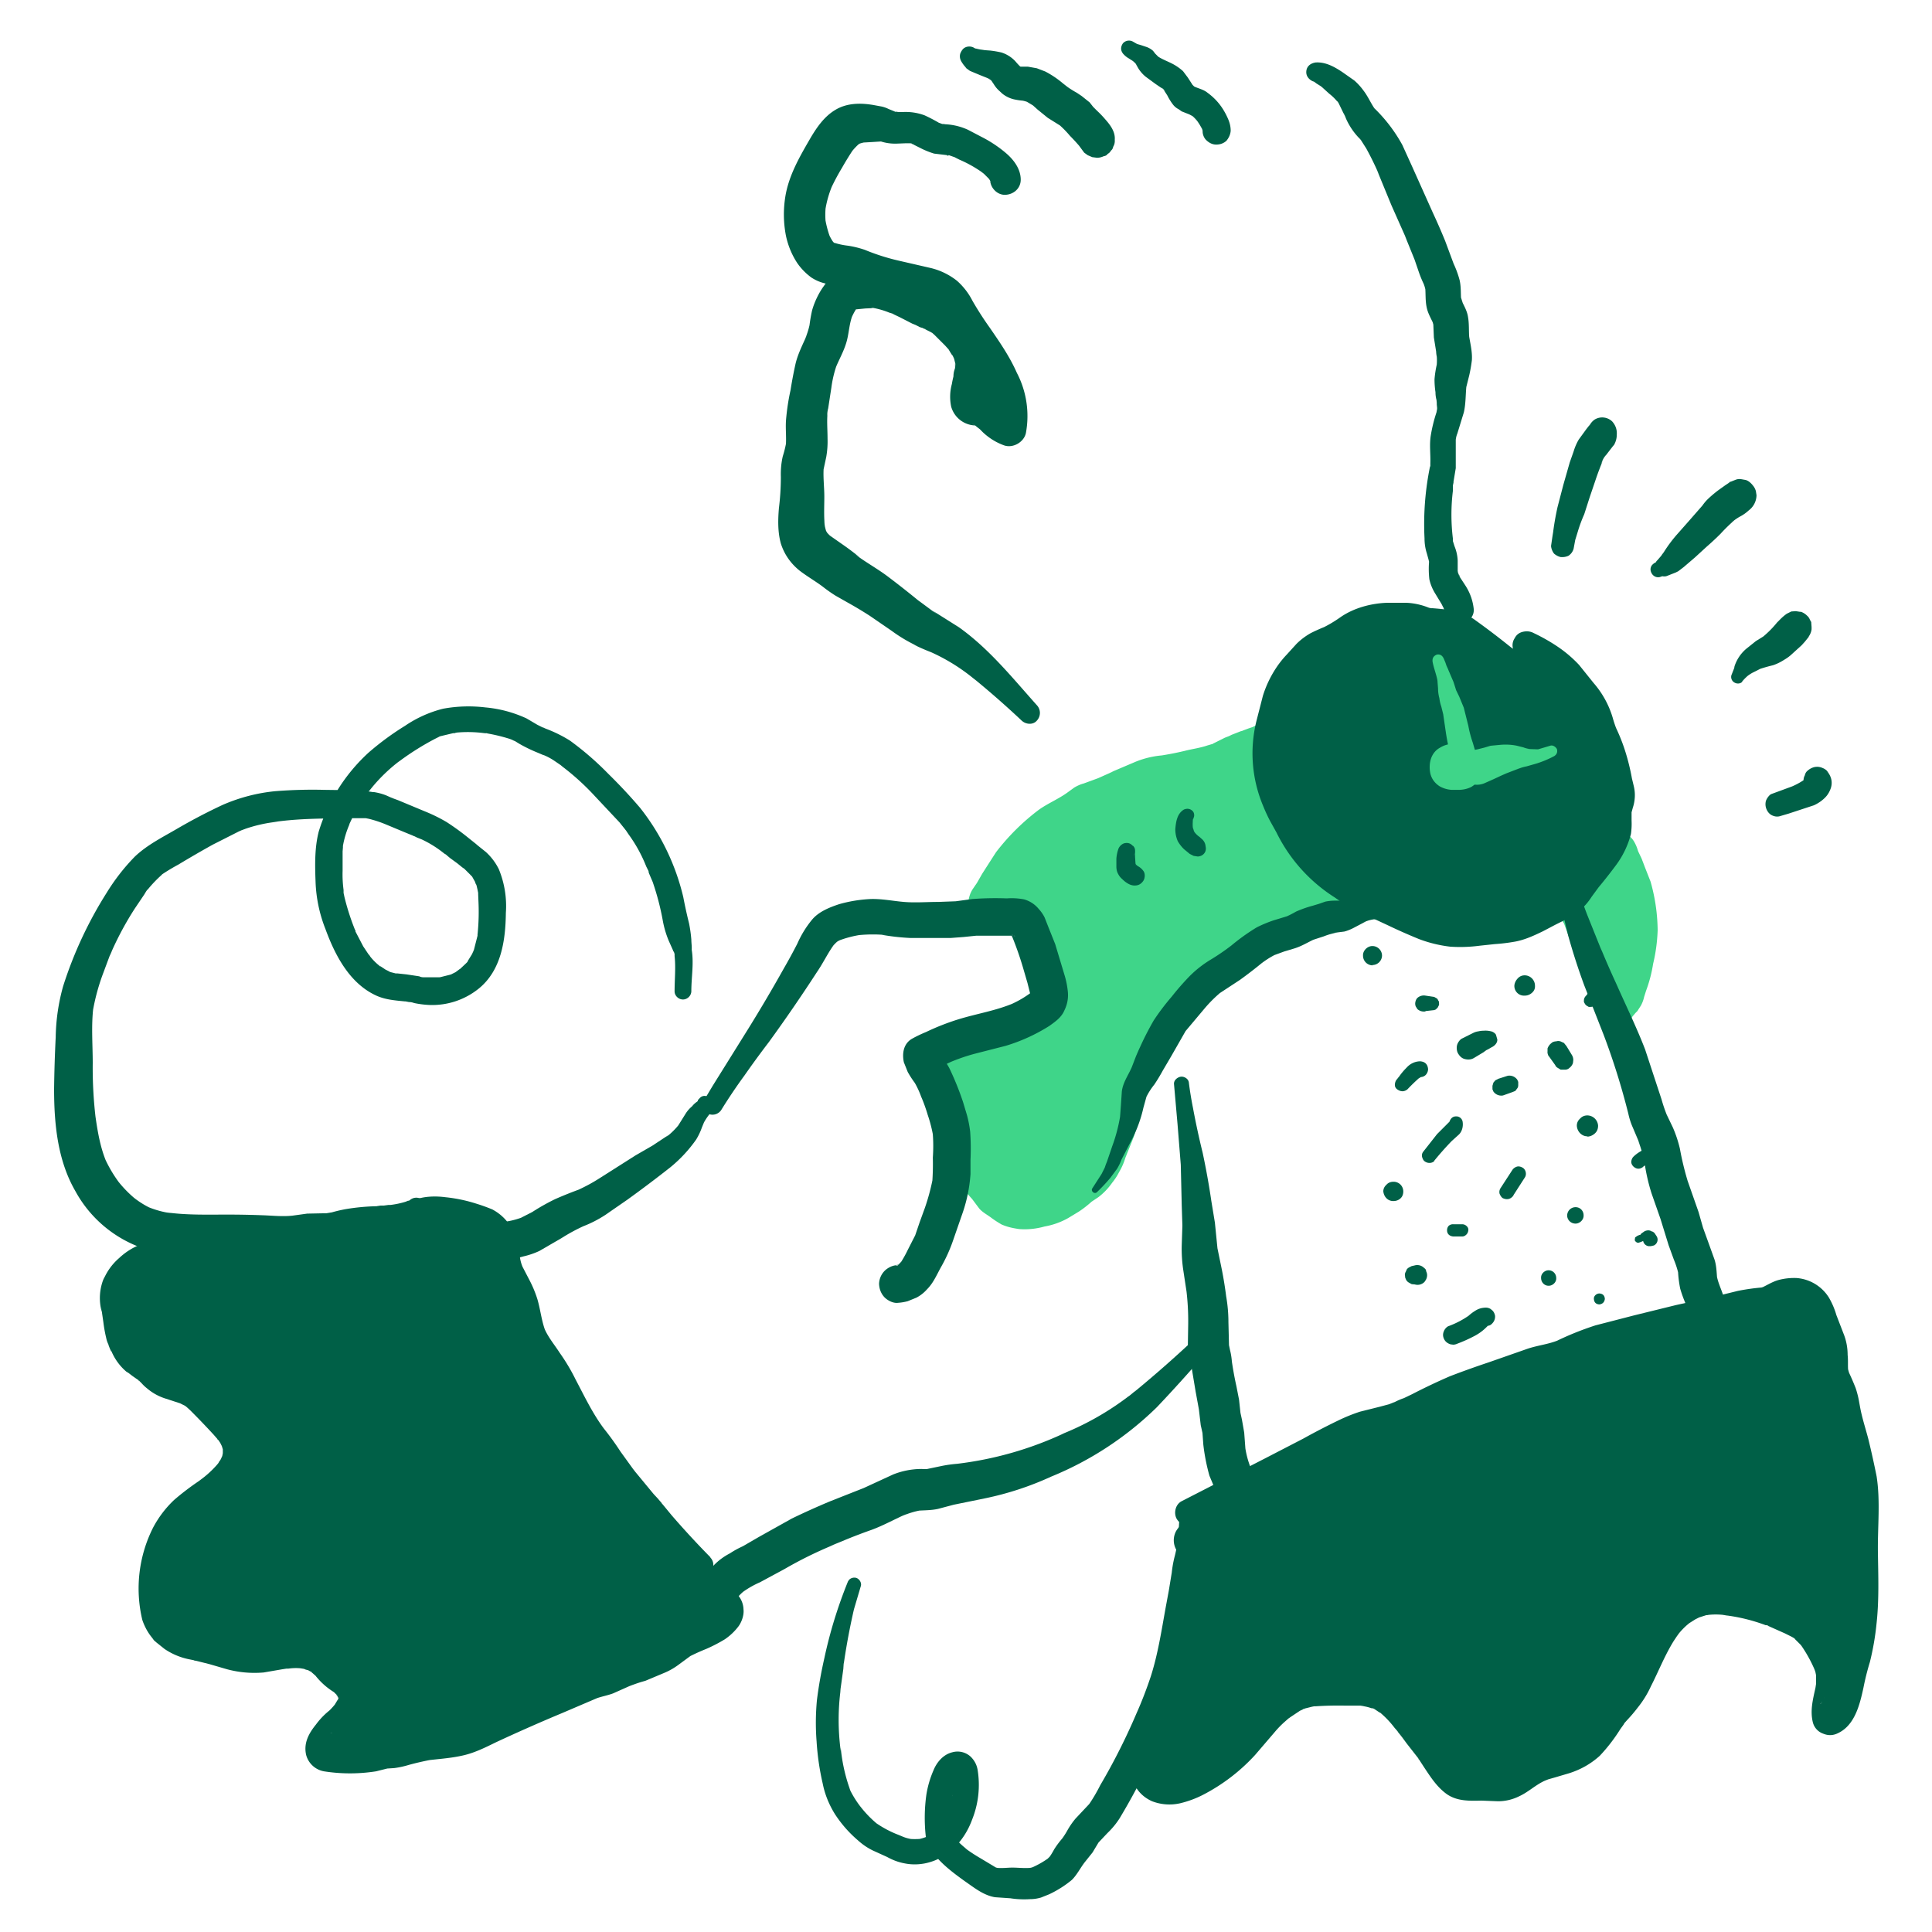 <svg xmlns="http://www.w3.org/2000/svg" width="600" height="600" fill="none">
  <path fill="#3fd589" d="M496.7 255.3c1.7 1.4 2.4 2.4 3.6 3.8 1.7 2 4 2.4 4.6 5.2 1 4.8 3.6 9.5 4.5 14.4 1 5.6 1.3 11.3.1 17-.8 3.7-1.3 7-2.7 10.8-.4 1.1-.6 2.7-1.2 3.8-.8 1.2-2 1.8-2.6 3.3q-.6-1.9-1.7-3.5c-1.4-2.3-1.9-4.6-2.8-7-.8-2.3-1.3-4.2-2.6-6.2-1.4-1.9-2.6-3.4-3.7-5.5-1-2.1-1.5-4.3-2.4-6.4-1-2.2-2.5-3.3-4-5.1-1.5-2-1.2-3.2-1.6-5.4-.2-1-.7-4.2-2.5-3.8l.6.8"/>
  <path fill="#3fd589" d="m495.4 256.7.6.6q-.5-.4 0 0 .3.3 0 0v.2l.6 1.2-.2-.6.6 1.3.5.8 1.5 2 2.3 2.2-.5-.6.6 1-.4-.8.3.9-.2-1 .2 1.3.3 2.4-.2-1q0 1.3.6 2.7l.6 1.8 1.1 3.7q.7 1.8 1 3.6.6 2 .8 4l-.2-1.2q.8 5.9.1 11.8l.2-1.2q-.5 3.5-1.4 6.9-.7 3.3-1.8 6.6l-1 3.3v-.2l.6-.9-1.3 1.4-1.2 1.5-.9 2h8.8q-.7-2-1.7-3.7l-1.4-2.7.4 1-1.3-3.7-1.3-3.7q-.8-2.3-2-4.4l-2.3-3.2a23 23 0 0 1-2.2-4l.4 1.1-1.1-3.1q-.7-2.1-1.7-4c-1-2-2.8-3.5-4.2-5.3l.7 1-1-1.7.5 1.1q-.4-.9-.5-1.9l.2 1.2q-.3-2.6-1-5-.4-2-1.8-3.4a5 5 0 0 0-3-1.5q-2.4-.3-4 1.3l2.8-1.3c-.9.2-1.3.2-2.1.6q-1 .6-1.6 1.6-1 1.6-.2 3.6.8 1.7 2.7 2.3l.7.2q1.6.3 3-.6l.8-1q.5-.7.5-1.7v-.8l-6 3.5q.5.4 1 .4l1.2.2-2-.6q.5.4 1.2.5l-1-.4.2.2-.8-.7.2.2-.7-.9 1 1.2-.7-.8.5.8-.5-1q.6 1.4.7 3l-.1-1.2q0 1.5.4 3.2 0 .5.3 1 .3 1 .9 2 1.8 2.5 4 4.9l-.7-.9 1.2 2-.5-1.1 1.5 4.1q.8 2.4 2.1 4.7c1.4 2.3 3.2 4.3 4.2 6.7l-.4-1q1.3 3.3 2.4 6.8.6 2.3 1.8 4.4l1.7 3.3-.4-1 .2.6.5 1q.5.9 1.2 1.3 1.1 1 2.7 1 1.2 0 2.3-.6.8-.4 1.3-1.2t.8-1.5v-.1l-.4 1 .5-.8-.7 1 1.1-1.3.6-.6 1.1-1.7q.7-1.3 1-2.7l.6-1.9q1.5-4 2.2-8.4 1.2-5 1.4-10.3a57 57 0 0 0-2.2-15.2l-2.2-5.6.4 1-1-2.6-1-2.1-.5-1.3.4 1q-.5-1.6-1.2-2.8t-1.7-1.9l-2-1.3-1.4-1 .6.4-1-.7.6.4-1-1a9 9 0 0 0-2.6-1.8l-1.3-.8a1.9 1.9 0 0 0-2.3 3m-100.4-31-5.5 3.1q-3.2 1.4-6.3 3.2a34 34 0 0 1-10.1 4.5l-8.3 2.2c-3 .7-6.2 1-9 2.2q-3.6 1.4-7 3-4.5 2.3-9.1 4c-1.7.4-2.7.9-4 1.9-3.7 2.8-8 4.4-11.6 7.3-3 2.4-5.4 5-8 7.7s-4 5.9-6 8.8l-2 3.1c-.6 1.1-2.2 2.6-2 4 2 .6 4.2-.6 6.3-.6 2.3 0 4.8-.4 7 .6 2 1 3.6 1.2 4.7 3.3.6 1.1 1.9 2.1 2.2 3.4.3 1 0 2 .1 3l.7 2.7v2.4q0 2 .7 4c.6 1.6.5 3 .5 4.6v5.4c0 1.8.2 5.8-1.3 7-.8.6-2.6.7-3.6 1.1a39 39 0 0 1-7.2 2.4c-1.4.3-3.2 0-4.5.9-1.8 1-3.6 2.3-5.7 3-2 .6-3.5.4-5.6.7-2.3.2-5.6 1.4-6.1 3.8-.5 2 0 5 0 7 0 4.5 1.7 8.4 2.8 12.7.3 1.3.1 2.4.3 3.7.2 1.5 1 3.2 1.5 4.6.8 2.2 1.2 4 2.8 5.9q1.2 1.5 1.9 3.1c.6 1.4 1.4 2 2.5 3 1 1.3 1.4 2.5 2.7 3.5l4 2.8c3.8 2.5 8.8 1 12.9.1 2.4-.5 4.3-2.3 6.5-3.4 1.2-.6 1.9-1.6 3-2.3 1.4-1 2.8-1.6 4.1-2.8 2.8-2.7 5.3-6.5 6.6-10.2q1.5-3.3 2.6-7c.8-2.6 1-5.4 1.7-8l1.9-6.3.7-2.6 2-3.9a72 72 0 0 1 14.4-25.3c2-2.3 4.3-5.1 6.7-6.9 2.4-1.7 5.5-2.6 8.2-3.7 2.7-1.3 4.8-3 7.8-3.6 1.6-.3 3-1.1 4.5-1.3q1.6 0 3-.4l4.7-1c1.6-.2 3-1.2 4.6-1.6s3.2-.3 4.7-.8l1.9-1 2.2-.4c2.4-.6 4.7-.5 6.8-2-1.1-.5-2.3.2-3.3-.3l-1.4-1.1q-.9-.5-1.9-.8-1.6-.7-3-1.8c-1.3-1-2-2.6-3-3.8-1.3-1.2-2.8-2-3.7-3.5-.7-1-1-2.2-1.8-3.1-1.8-2.1-4.1-3.6-5.3-6.3l-1-3-2.4-4.1a46 46 0 0 1-2.6-7.6l-1.3-7.3c-.2-1.4-1.3-5 .1-6.1q.2.7-.5 1"/>
  <path fill="#3fd589" d="m394.4 223.4-3.8 1.6-1.6.8-.3.1-.9.3-1.6.6-.7.3c.4-.2-.1 0-.2 0l-2.8 1.1-1 .5.2-.1-1.3.5-3 1.5-.4.2.4-.1q-.4 0-.7.3l-1.7.5c-2.3.8-4.8 1.1-7.1 1.7q-4.2 1-8.4 1.6l1.3-.2q-4.3.4-8.2 2l-8 3.4 1.3-.5-5.6 2.5 1.2-.5-4.9 1.8q-1.5.4-3 1.3l-2.2 1.6c-2.8 2-6 3.3-8.8 5.3a69 69 0 0 0-13.3 13.2l-2.7 4.2-1.6 2.5-1.6 2.8-1.3 1.9q-1.3 2-1.4 4.6c.2 2.3 1.6 4.5 4 5.1q2.5.7 5.2 0l2.9-.5-1.4.2 3-.2h3l-1.4-.1q1 0 2 .5l-1.3-.5 3.4 1.4-1.3-.6 1.5.8-1-.8.7.8-.8-1 1 1.4 1.7 2.2-.8-1 .8 1.3-.5-1.2.2.8-.2-1.4v1.4l.2 2.5.7 2.4-.2-1.4v2.2l.3 3.2 1 4.1-.2-1.3q.3 3.7.1 7.6l-.1 5 .1-1.4-.4 1.9.5-1.2-.4.8.7-1-.2.2 1-.8-.6.4 1.2-.5-2 .5-3 1.2 1.2-.5a28 28 0 0 1-6.8 2l1.3-.2q-1.2 0-2.3.2-2.3.1-4.3 1.1l-4.4 2.4 1.3-.5q-1.5.6-3 .8.8 0 1.4-.2c-2.5.4-5 .1-7.5.8-2.8.8-5.7 2.5-7.2 5.2a15 15 0 0 0-1.2 8.6l.2 3.6q0 2.4.7 4.8c.6 2.8 1.7 5.5 2.2 8.3l-.2-1.5c.3 1.9.1 3.7.6 5.5l1.3 3.8q.8 2.4 1.8 4.7 1.1 2.2 2.8 4.1l-.9-1.1 2 3.5q1.6 2 3.3 3.8l-1-1.2 2.7 3.6c1 1.2 2.6 2 3.9 3q1.5 1.1 3.1 2c1.9.8 3.4 1.1 5.4 1.4q4 .3 7.9-.8a23 23 0 0 0 7.3-2.6l3.3-2q2-1.3 4-3.1l-1.2.8 3.3-2.2a20 20 0 0 0 4.3-4.5q1.3-1.6 2.2-3.4 1.3-2.2 2-4.7l-.4 1.1 2.8-7q1.2-3.4 1.8-6.8.4-3.6 1.5-7l1-3.2 1-3.4-.4 1.1q.5-1.2 1.2-2.3l1.5-3.6 2.1-5.6-.4 1.1a59 59 0 0 1 7.7-13.2c.2-.3 1-1 .1 0l.6-.9 1.3-1.5 2.4-2.8q2.3-2.8 5.1-5l-1 .7q1.8-1.4 3.7-2.1l-1.2.5 7.6-3-1.2.6q3-1.4 5.7-3l-1.2.6 3.3-1q1.6-.6 3.4-1l-1.4.2 4-.4 3-.8q1.5-.1 3-.5l3.8-1.5-1.3.5q1.3-.6 2.7-.7l-1.4.2 4.2-.6q1.8-.6 3.5-1.6l-1.3.5 2.3-.5 2.5-.4q3-.5 5.7-2.2 2.8-1.9 2.5-5.2a5 5 0 0 0-3.8-4.3q-1.3-.4-2.6-.3h-1.6l1.4.2-.4-.1 2.3 1.3-2.5-2q-1.5-.8-3-1.2l1.2.5-2.9-1.6 1 .8-1.3-1.4.9 1.1q-1.5-2.2-3.2-4-1.6-1.3-3-2.8l.8 1-1.3-2.4q-1-1.5-2.2-2.9-1.8-1.6-3.4-3.5l.8 1-1.2-1.9.6 1.3-.7-2.1-1.3-3.1q-1.3-2-2.3-4l.5 1.2a41 41 0 0 1-2.9-10.2l.2 1.4q-.2-2.7-.8-5.4l-.5-2.6.2 1.4v-2l-.2 1.4.1-.7-.3.9-.8 1 .3-.3-9-2.3.1.2-.2-1.4v.1l.2-1.4v.2l.5-1.3v.2l.7-1.1-.2.2 1-.8-.1.1q-1.8 1.2-2.5 3.2c-.3 1.3-.1 3 .6 4.1 1.5 2.3 4.8 3.6 7.3 2q1.5-1 2.4-2.5 1-2.2.5-4.6c-.2-1.8-2-3.3-3.7-3.8q-2.9-.6-5.2 1.4c-2.6 2.4-2.4 6.2-1.8 9.3l.5 2.3.6 4.2q.7 4 2.2 7.8.9 2.5 2 4.7l2 3.4-.5-1.3 1.5 4.2q1 1.8 2.3 3.2l4 4.2-.8-1 1.2 2.2q.8 1.5 2 2.9 1.9 1.4 3.5 3.1l-.9-1c1.3 1.6 2.3 3.4 4 4.7l2.5 1.6q1.5.7 3.4 1.3l-1.3-.5.7.4-1-.9c1.2 1.1 2.4 2.3 4 2.7l2.4.2h1.4l-1-.1-1.2-9.6-1.5.9 1.2-.5q-2.3.7-4.8 1l-2.3.5q-1.7.6-3.2 1.5l1.3-.5q-1 .4-2 .4l1.3-.1q-2.2.1-4.5.6-2 .7-4 1.7l1.3-.5-3.7.8-3.8.9 1.4-.2q-2.8.1-5.5.9-2.3.6-4.4 1.4c-3.1 1.2-5.9 3-9 4.4l1.2-.6-5 2.3q-2.3 1.3-4.2 3-3.1 3.1-6 6.8a77 77 0 0 0-13.3 22.2l-1.9 5 .5-1.1-1.6 3q-.9 2.1-1.4 4.4-1.2 3.6-2.1 7.3-.7 3.9-1.7 7.6l-2.8 7 .4-1.1a22 22 0 0 1-2.8 4.6l.8-1a28 28 0 0 1-4.6 4.6l1.1-.8-3 1.8q-1.9 1.3-3.6 2.8l1.1-1-3.1 2q-1.4 1-3.2 1.8l1.4-.6-3.3.9-3.4.6 1.5-.2q-2 .4-4 .1l1.5.2-2.4-.6 1.3.6q-2.8-1.5-5.1-3.5l1.1.9-1-1 1 1.1-2.5-3.4-2-2 .9 1.1q-.8-1.2-1.3-2.5-1.1-1.8-2.5-3.3l1 1.1q-.9-1-1.4-2.2l.6 1.4-1.3-3.8q-.9-2-1.4-4l.2 1.4q-.1-2.4-.5-5l-1-3.4q-1.1-3.4-1.7-7l.2 1.5-.3-4.5q-.3-2.1-.1-4.3l-.2 1.4q0-.5.3-1.1l-.6 1.3.5-.8-.9 1.2.9-1-1.1 1q.7-.7 1.7-1l-1.4.5 2.8-.7-1.5.2 1.9-.3-1.5.2c2.6-.2 5.2-.3 7.6-1.3l4-2 2.7-1.7-1.2.5 1.6-.3-1.4.2 3.5-.5 2.4-.6q3.1-1 6.1-2.3l-1.2.5 2.9-.8a7 7 0 0 0 4.2-3.3c1.3-2.2 1.5-4.9 1.5-7.3V304q0-2.4-.4-4.8l-1-3.9.2 1.3v-3.5q-.1-1.2-.5-2.5l-.4-1.6.2 1.3c-.1-1.5.2-2.8-.2-4.3q-1-2.5-2.6-4.3l.8 1c-1-1.2-1.7-2.8-2.9-3.8q-2.2-1.8-4.8-2.7l1.2.5q-1.8-.9-4-1.5-2-.4-4.3-.3h-3.2l-4.5.7 1.4-.1h-1.7l1.4.1h-.5l4 4.7-.3 1.4.2-.7-.5 1.2 1.9-2.8q1.1-1.9 2.4-3.7 2-3.4 4.4-6.8l-.9 1.1q2.1-2.6 4.7-5a58 58 0 0 1 5.1-4.6l-1 .9q3.1-2.3 6.7-4.2l3.3-2q1.5-1.2 3.1-2l-1.3.5 4.3-1.5 5.5-2.5 9.2-4.4-1.2.5q4-1.3 8-2.2 4.2-1.1 8.3-2.6a40 40 0 0 0 10.6-4.8l.4-.3 1-.8s-.7.6 0 .1l.3-.2.8-.7 1.7-1 .5-.3q1.1-.9.6-.4-.3 0 0 0l1-.6 2-1.3q2-1.6 4-2.8c1-.6 1.4-1.9 1-3-.5-1-1.8-1.8-3-1.4"/>
  <path fill="#006047" d="M322 219c-7.6-8.5-14.8-17.5-24.2-24.2l-8.1-5.1 1.2 1-5.8-4.3 1.2 1q-5.2-4.3-10.5-8.3c-3.3-2.5-7-4.5-10.3-7l1.5 1q-2.7-2.2-5.6-4.2l-4-2.8 1.4 1.2q-1.4-1.2-2.5-2.5l1.1 1.5-1.2-2 .7 1.6a17 17 0 0 1-1-4.1l.3 1.9c-.4-3.1-.2-6.3-.2-9.5s-.5-6.6-.1-9.9l-.2 1.8.9-4.2q.5-2.9.4-5.7c0-3-.3-5.8.1-8.8l-.2 1.7q0-1.2.3-2.3l1-6.5a35 35 0 0 1 1.5-6.5c1.2-2.8 2.7-5.4 3.4-8.4.6-2.5.7-5.1 1.7-7.6l-.6 1.5q.9-2.3 2.4-4.4l-1 1.3 1-1-1.3 1 .6-.4-1.5.6 1.8-.5-1.6.3 4.1-.4 2.2-.1h.2l-.6-.2.5.1a25 25 0 0 1 5.2 1.5l1 .3c.3.1.7.4-.3 0l.4.1 2.1 1 3.9 2 1 .4.4.2 1 .5-.5-.3c.1.2 1 .5 1.2.5l.6.3.4.1c.5.3 0 0-.2 0l1.8.9.5.3-.2-.2.9.8 3.3 3.3.9 1c.5.4-.4-.6 0-.1l.3.5.6 1c.1.1.7 1.2.4.4l.6 1.3c.5 1-.3-1 0 0l.5 2-.2-1.5.2 2.2-.2-1.4v2.5l.1-1.5-.2 1 .6-1.3q-1 1.6-1 3.5-.5 2-.7 3.9l.2-1.5a15 15 0 0 0-.2 7 8 8 0 0 0 8.4 5.8l-1.5-.2.9.3-1.3-.6c.3.1 1 .4 1.2.7 0-.2-1-.9-.3-.2l.6.5 1.3 1-.4-.3 1 1q2.9 2.7 6.5 4c2.8 1 6.2-1 6.8-3.8a29 29 0 0 0-2.8-18.7c-2.2-5-5.3-9.5-8.4-14a100 100 0 0 1-5.4-8.4 21 21 0 0 0-4.8-6.2 21 21 0 0 0-8.3-4l-10-2.3q-5.2-1.2-10.3-3.3-2.6-.9-5.3-1.3-2.6-.3-5.1-1.2l1.5.7-1.3-.8 1.3 1q-.8-.6-1.4-1.5l1 1.4q-1.4-1.8-2.1-3.7l.6 1.5q-1-2.7-1.5-5.6l.2 1.7a25 25 0 0 1 0-6.2l-.2 1.7q.6-4 2.3-8l-.7 1.6q1.6-3.5 3.6-6.8 1.7-3 3.7-6l-1 1.4q1.5-2 3.4-3.5l-1.3 1 1.4-.8-1.5.7q1.4-.6 3-.8l-1.7.2 3.5-.2 3.2-.2-1.3-.2q2.7 1 5.6.9l2.6-.1h2c.6.2-1.2-.1-.4 0l.8.3c.4 0 .5.4-.5-.3l.5.3 2.2 1.1q2.1 1.1 4.4 1.8l4.2.5c.6 0 .1.3-.3 0h.7l2 .7-.4-.2.5.3 1.2.6q3.5 1.5 6.7 3.7l.2.2c.6.4 0 0-.3-.3l1 .8 1.5 1.5.2.3c.6.6-.6-1-.2-.3l.5.7.1.3c-.7-1.1-.3-.9-.2-.4.2 1 0-1.3 0-.3 0 2.5 2.2 4.8 4.7 4.7 2.6-.1 4.8-2 4.8-4.7 0-3.5-2.4-6.5-5-8.6a39 39 0 0 0-7.2-4.7l-4.2-2.2q-3.3-1.5-6.9-1.7h-.6c-.4 0-.6-.3.5 0l-1-.1-.8-.3-.4-.1c-.8-.3 1 .5.3.1q-2.2-1.3-4.6-2.4-3.3-1.2-6.8-1h-1.6c-.4 0-.7-.3.3 0l-1-.1-.6-.2c-.9-.3.9.4.4.1l-2.2-.9 2.3 1.4a10 10 0 0 0-4-2l-3.8-.7 1.6.3c-4.2-.8-8.7-.8-12.4 1.5-3.3 2-5.6 5.3-7.5 8.5-3.3 5.7-6.8 11.6-7.9 18.3q-1 6.2.2 12.3 1 4.6 3.5 8.4 1.8 2.6 4.4 4.5 2.3 1.5 5.1 2l5.2.9q2.5.5 5.1 1.4l5.3 1.6 5.9 1c3.5.6 7.3 1 10.7 2.5l-1.4-.6q1.2.5 2.4 1.4l-1.2-1q1.3 1 2.3 2.4l-.9-1.2q2.1 3 4.1 6.3l5 7q4.3 5.5 7 11.8l-.6-1.3a32 32 0 0 1 2 6.4l.3 3.3-.3 1.5 6.8-3.9-.5-.2 1.3.6-1.3-.7.3.2-.6-.5-2.4-2-1.1-.9q-.5-.3.1 0c.9.7.2 0 0 0q-1-1-2.3-1.8-1.2-.7-2.4-1-1.5-.5-3-.5l1.6.2q-.5 0-.8-.2l1.3.6c-.6-.3-.6-.6.2.3 0 0 1 1.4.6.6l.5 1.4-.2-.8.2 1.5v-2l-.2 1.5.4-1.7-.6 1.3q.9-1.8 1.4-3.7l.4-1.2q.5-2 .2-4l.2 1.7a16 16 0 0 0-3.9-11.2l.5.6a5 5 0 0 0-1.8-1.8l-2.1-1.6-.3-.2q-.6-.4.1 0l-.6-.6-1.4-1.5-3-3q-1.6-1.5-3.7-2.5l-3.5-1.6-6.7-3.8q-3.7-2-7.7-3-3.6-1-7.2-1.6c-2.5-.5-4.8-.6-7.1.6q-2.4 1.5-3.9 3.7c-1.6 2.2-2.9 5-3.6 7.5q-.5 2.2-.8 4.6-.5 2.2-1.4 4.3l.7-1.5c-1.3 3-2.8 5.8-3.6 9q-.9 4-1.6 8.4-1 4.5-1.4 9.3c-.2 2.8.2 5.6-.1 8.4l.2-1.7q-.4 2.3-1.1 4.5-.7 3-.6 6.4 0 4.8-.6 9.7c-.3 3.5-.4 7.4.6 11q1.6 5 5.8 8.4c2.6 2 5.5 3.6 8 5.6l-1.4-1.1q2.2 1.8 4.6 3.3l3.7 2.1q3.6 2 7 4.2l6.7 4.6q3.8 2.8 8.1 4.8l-1.4-.6q2.8 1.4 5.7 2.5l-1.4-.6a59 59 0 0 1 14.3 8.6l.9.7q7.3 6 14.2 12.5c1.3 1.2 3.5 1.4 4.7 0a3.5 3.5 0 0 0 0-4.8M298.5 19q.7 1.2 1.5 2l-.5-.6.6.8 1.1.8.7.3 2.4 1 3 1.2-1-.5 1.6 1-1-.8q.9.6 1.3 1.3l-.7-1 1.1 1.6q.6 1 1.4 1.8l1.3 1.2q1.5 1.2 3.4 1.7 1.7.4 3.4.5l-1.4-.2q1.5.2 3 .8l-1.3-.6 3 1.8-1.2-.9 2 1.8 3.2 2.6 4.8 3-1.2-.8q1.8 1.6 3.3 3.4 1.6 1.6 3.2 3.5l-.9-1.2.7 1 1.4 1.9 1.1.8 1.4.6 1.5.2q1 0 2.1-.5.8-.1 1.2-.7.7-.4 1-1 .6-.5.7-1.2.6-1 .5-2.2c.2-2.5-1.4-4.6-3-6.4q-1.2-1.4-2.5-2.6l-1.2-1.2-1.1-1.4-2.5-2-1.5-1q-2-1.1-3.7-2.4l1.2.9-2.3-1.8 1.2 1q-2.9-2.6-6.2-4.3l-2.6-1-2.8-.5H316l1.4.1-1.2-.3 1.2.5-1-.6 1 .8q-1.1-1-2.1-2.2a10 10 0 0 0-4.3-2.7q-1.7-.4-3.5-.6l-2.7-.2h1l-1.2-.1-2-.4 1 .1q-.7 0-1.3-.3l.8.3-.5-.2c-1.1-.7-2.7-.6-3.6.4q-.5.6-.8 1.4-.3 1.2.3 2.3m50.3-2.3q.8.9 1.7 1.4l1.4.9-.6-.4q1 .6 1.6 1.5l-.5-.7.8 1-.5-.6.8 1.4q1 1.6 2.4 2.7l3 2.2 2.5 1.7-.8-.6q.8.4 1.3 1.2l-.7-.8 1.3 2q.8 1.6 1.8 2.9.7.9 1.7 1.4l1 .7 3.3 1.3-1-.4 1.5.8-1-.7q1.4 1.1 2.4 2.5l-.7-.9q1.2 1.5 2 3.3l-.4-1q.4.7.4 1.6v-.5c-.1 1 .4 2.3 1.2 3q1.4 1.3 3 1.3 1.9 0 3.2-1.2 1.2-1.5 1.3-3.1 0-1.7-.7-3.4t-1.7-3.3q-1.9-3-4.8-5.1c-1.2-1-2.8-1.3-4.3-2l1 .5-1.5-.8.9.6-1-1 .6.8-1.8-2.8-1.5-2q-1-.9-2.1-1.6c-2-1.3-4.3-1.9-6.2-3.3l.8.6-1.4-1.4.6.7-1-1.3a6 6 0 0 0-2.3-1.3l-1.5-.5-1.7-.5.6.2-1.4-.8a2.5 2.5 0 0 0-3.1.6q-1.1 1.7.1 3.2m59 8.6c-.5-.3 0 0 .3.1s-.2-.1-.2-.2l.9.7 1.6 1-.2-.1.4.3 2.2 2q1.3 1 2.4 2.3l.4.3-.3-.3.4.6 1.5 3.1.4.8-.2-.3q-.3-1 .4.7l.2.5a21 21 0 0 0 4 6c.3.2 1 1.3.2 0l2.1 3.3q2.2 4 4 8.2l-.6-1.3 4.4 10.7 4.8 10.8-.6-1.3 3 7.4 1.2 3.5q.8 2.4 1.9 4.6l-.6-1.3q.7 1.4 1 3.2l-.2-1.5c.2 2.2 0 4.3.5 6.5.4 1.9 1.5 3.6 2.2 5.3l-.5-1.3.5 1.8-.2-1.4.2 4.8.9 5.6-.2-1.5q0 1.1.3 2.3l-.2-1.5q.3 2.2 0 4.5l.2-1.4q-.6 2.5-.8 5 0 2 .3 4 0 1.4.4 2.7v-.3q-.2-1.1 0 .9v.4c.2.5 0-.5 0-.5v.6l.1 1v.4l.1-.5-.3 1.6q-1.2 3.6-1.8 7.4c-.4 2.8 0 5.6-.1 8.4v.9c-.1.8 0-.6-.1.1a89 89 0 0 0-1.7 22.3q0 2.4.7 4.6l.5 1.8.2.8v-.4.6q-.2 2.6.1 5.3.5 2.3 1.8 4.4l2 3.3.5 1 .2.3-.2-.5.3 1c.1.3.3 1.4 0-.1q.2 1.8 1.4 3.2 1.4 1.3 3.2 1.3c2.4 0 4.7-2 4.6-4.5q-.4-4.1-2.7-7.6l-1.7-2.6q0-.4-.3-.7c-.4-.8.4 1 0 .2q0-.4-.2-.7l-.1-.6v.3-3.5q-.1-2.3-1-4.5l-.5-1.6c-.3-1 .1 1 0 0v-.8a61 61 0 0 1 0-14.7v-1.7l.2-.9v-.3l.7-4.2v-9 .2q.1-1 .5-2l2-6.5c.7-3 .5-6 .9-9l-.2 1.4 1-4q.5-2.2.8-4.6c.2-2.8-.6-5.6-1-8.4l.2 1.4c-.2-2.2 0-4.3-.4-6.5-.3-2-1.4-3.7-2.2-5.5l.6 1.3-.7-2.2.2 1.5c-.2-2.2 0-4.3-.5-6.5q-.8-3-2.2-5.8l.6 1.4-2.9-7.8q-1.8-4.4-3.8-8.7l-6.5-14.5-3-6.6a48 48 0 0 0-8.7-11.4c-1.2-1.8-2-3.7-3.3-5.4q-1.3-1.8-2.9-3.2l-3.7-2.6c-2.4-1.6-5.2-3.2-8.3-3-1.4.2-2.7 1-2.9 2.6s.8 2.7 2.1 3.3m62.6 180q-7.4-5-15.4-9.2c-4-2-6.8-1.8-11.1-1.9-2.1 0-3-.7-5-1.1s-4.7-.1-6.7-.1q-4.5 0-8.7 1.5c-3.2 1-5.2 3.1-8 4.7-2.5 1.4-4.9 1.7-7.2 3.6q-3.2 2.7-5.8 6.2c-4 4.6-5 10.5-6.5 16.1a38 38 0 0 0 4 27.4c3.3 6 5.8 11.3 11 15.9 4.4 3.8 9.5 7.4 14.6 9.9l13.3 6.2a36 36 0 0 0 14.3 3.7c4.7 0 9.2-.8 13.8-1.2 5-.5 9-2.8 13.3-5 1.7-1 3.3-1.5 4.9-2.4 3-1.7 3.8-3.6 5.6-6 3.8-5 8.5-9.1 10.3-15.4.6-2.4-.1-4.8.5-7.2.6-2 1.3-3.2.9-5.6-1.1-5.8-2.1-11.2-4.6-16.6-1.1-2.4-1.4-5-2.4-7.4a30 30 0 0 0-5-7.7c-2.2-2.7-3.6-4.9-6.4-7.1q-4.6-3.7-10-6.2"/>
  <path fill="#006047" d="m472.3 203.5-1.9-1.5-.4-.4-.6-.5.2.2-.9-.7a239 239 0 0 0-11.8-8.9l1 .8q-2.1-1.7-4.6-2.4l-2.7-.6q-3.5-.5-7.1-.7l1.4.1q-.8 0-1.4-.3l1.3.6a21 21 0 0 0-8-2h-6.1c-5 .2-10.2 1.6-14.3 4.4q-2.8 2-5.7 3.4l1.4-.6q-2.6 1-5 2.2-2.5 1.4-4.5 3.4l-3 3.3q-1.9 2-3.4 4.3-2.6 4-4 8.5l-2 7.8a42 42 0 0 0 2 26.2q1 2.5 2.2 4.8l2 3.6a50 50 0 0 0 18.1 20.2 55 55 0 0 0 7.8 4.6l8.6 4q4.8 2.3 9.7 4.3 4.7 1.8 9.8 2.4 4.6.3 9.1-.3l4.7-.5q3-.2 5.9-.7c3.2-.5 6.2-1.9 9.1-3.3l3.8-2 4-2a19 19 0 0 0 7.3-6.7l2.2-3-1 1.2q3.4-4 6.5-8.2a28 28 0 0 0 4.5-9.5q.3-2.1.2-4.2v-3.2q0 .8-.2 1.4l.6-2.2q.5-1.5.6-3.2t-.3-3.4l-.6-2.5q-.9-5-2.5-9.7-1.1-3.2-2.6-6.3l.5 1.2q-.8-2-1.3-3.8a29 29 0 0 0-6-11l-4.5-5.6q-2.9-3.1-6.4-5.5t-7.7-4.4q-1.5-.8-3.3-.4t-2.6 2q-1 1.5-.5 3.4.6 1.6 2 2.6 4.8 2.2 9 5.5l-.9-.7q2.4 1.8 4.4 4.2l3.7 4.6-.7-.9 2.2 3.1q1 1.7 1.8 3.6l-.4-1.1q.8 2 1.2 4.2.8 2.8 2 5.2l-.6-1c2 4.6 2.9 9.5 3.8 14.5l-.2-1.3.4 2.9-.2-1.4v1.7l.2-1.3c-.2 1.5-1 2.8-1.2 4.3l-.4 4-.1 2.7.2-1.5q-.4 1.8-1 3.3l.5-1.3q-1.3 3-3.4 5.6l.8-1-4.3 5.1-4.9 6.2 1-1.2q-1 1.3-2.2 2.2l1.2-.9c-2 1.5-4.3 2.3-6.5 3.4l-6.4 3.1 1.4-.6q-3 1.3-6.1 1.8l1.6-.2-8.9.9q-4.3.6-8.7.1l1.6.2a39 39 0 0 1-9.8-2.8l1.4.6q-5.2-2.3-10.5-4.9-5.1-2.3-10-5.2l-5-3.6 1.1 1a44 44 0 0 1-8-7.7l1 1.2a59 59 0 0 1-4.7-7.3q-2.3-3.7-4-7.8l.5 1.4A41 41 0 0 1 401 237l.2 1.5a37 37 0 0 1-.2-8q.6-3.7 1.6-7.2.9-3.7 2.2-7l-.6 1.4a23 23 0 0 1 2-3.9c1.9-2.4 4-5 6.4-6.9l-1.1 1q1.4-1.1 3-1.8l-1.4.6q3.6-1.3 7-3.4 2.6-1.9 5.3-3.3l-1.4.6a27 27 0 0 1 6.8-1.8l-1.5.2 4.5-.3h4.4l-1.4-.2c1.7.2 3.4 1 5.2 1.1l-1.5-.2q2 .5 3.7.3h6.7l-1.3-.1q1.6.2 3.3.8l-1.2-.5 3.3 1.3 2.4 1-1-.5q6.4 2.9 12.7 6 2 .9 3.4-.6c1.4-1.5.9-2.7-.2-3.5M224 344.7q3.4-5.5 7.2-10.7 3.7-5.3 7.6-10.4 7.7-10.6 14.9-21.7c2-2.9 3.4-6 5.5-8.8l-.8 1q.9-1.1 2-2l-1 .8q.8-.7 1.9-1.1l-1.3.5a34 34 0 0 1 6.8-1.9q4.3-.4 8.5 0l-1.5-.1q4.5.8 9 1h12.4l4-.3 3.9-.4h12.5l-1.5-.2q.6 0 1.2.4l-1.4-.6q.5 0 .8.4l-1.2-.9.7.7-.9-1.1q.9 1.1 1.3 2.4l-.5-1.4q2.1 5.1 3.6 10.2l1.4 4.8 1 4-.2-1.6v2-.3l.5-1.4-.5.9.9-1.2-1.6 1.4 1.2-1a32 32 0 0 1-6.9 4l1.4-.6c-5.6 2.4-11.6 3.3-17.4 5.1q-5.1 1.6-9.9 3.9-2.2.9-4.2 2c-2.8 1.5-3.3 4.6-2.7 7.4l1.2 3q1 1.8 2.2 3.4 1.2 2.1 2.1 4.6l-.6-1.4q1.5 3.3 2.5 6.7 1.1 3.2 1.7 6.6l-.2-1.6q.4 4 .1 8.3.1 4-.2 8l.2-1.6q-.9 4.7-2.5 9.3l-1.6 4.4-1.6 4.7.6-1.4-2.7 5.3q-1.1 2.3-2.5 4.4l.9-1.2-1.6 1.7h-.6l1.4-.5-2 .5 1.5-.2h-.1q-1.2 0-2.3.5t-1.9 1.3a6 6 0 0 0-1.7 4q.1 2.5 1.7 4.2c1 1 2.7 1.9 4.2 1.7q1.5-.1 3-.5l2.7-1.1q1.9-1 3.3-2.6c2-2 3-4.5 4.4-7a49 49 0 0 0 3.8-8.5l2.6-7.5a47 47 0 0 0 2.7-12.8v-4.4q.2-4.4-.1-8.7-.3-2.6-1-5.2l-1.2-4a90 90 0 0 0-4-10c-.9-2-2.5-3.8-3.4-6l.6 1.5-.3-1.2.2 1.6v-.6l-3 5 6.3-2.9-1.4.6q4.5-2 9.2-3.2l9-2.3a55 55 0 0 0 13.6-6.2c1.8-1.3 3.7-2.6 4.6-4.7q1.5-3 1.1-6.2-.3-2.7-1.1-5.2l-2.8-9.3-2-5-1.3-3.3q-.7-1.4-1.8-2.6a9 9 0 0 0-4.6-3q-2.7-.5-5.3-.3-5.4-.2-10.7.2l-5.2.7-5.4.2c-3.6 0-7.2.3-10.7 0s-6.8-1-10.3-.9a43 43 0 0 0-9.8 1.6c-3 1-6.3 2.3-8.4 4.8q-2.8 3.4-4.6 7.5-2 3.9-4.2 7.7-5.2 9.3-10.9 18.5l-11.1 17.8-2.7 4.5c-.7 1.4-.3 3.4 1.1 4.2s3.3.3 4.2-1.1m145.5 72.5q-7.1 6.6-14.5 12.8l-1.8 1.5-1 .8.2-.2-1.2 1-1 .8s.8-.6.2-.2l-.4.3a88 88 0 0 1-20.8 11.6l1.3-.5a109 109 0 0 1-33.3 9.5q-2.5.2-4.9.7l-4.8 1 1.7-.2q-1.5.2-3 .1a24 24 0 0 0-8.8 1.7l-10.2 4.7 1.6-.7-10.9 4.3q-6 2.5-12 5.4l-10.2 5.7-5 2.9q-2.2 1-4 2.2-2.9 1.5-5.1 3.8-1.5 1.4-2.5 3-1.1 1.5-1.8 3.4c-.5 1.3 0 3.6.7 4.7q1 1.8 2.9 2.5 2 .9 4 .3c1.4-.4 3-1.3 3.6-2.8q.5-1.1 1.3-2.1l-1 1.2q1.2-1.5 2.8-2.7l-1.3 1q2.7-2 5.7-3.3l7.6-4.1q7.6-4.4 15.7-7.7l-1.6.6 3.4-1.4-1.6.7q5.5-2.4 11.2-4.4c3.8-1.4 7.3-3.4 11-5l-1.5.7q3-1.3 6-1.8l-1.7.2c2.3-.2 4.5-.1 6.8-.6l4.9-1.3 9.8-2a95 95 0 0 0 20.4-6.7 102 102 0 0 0 32.9-21.6q7.3-7.7 14.3-15.8c1-1.1 1.1-3 0-4a3 3 0 0 0-4 0"/>
  <path fill="#006047" d="m364.6 336.7 1.1 12.5 1 12.5.3 12.7.2 6.2-.2 6.1q-.1 4 .5 7.9l1 6.6-.2-1.6q.8 6 .7 11.9l-.1 6.3c0 2.4.8 4.6 1.1 7l-.2-1.7 1.5 9 1.3 7.1-.3-1.7.6 5.1.8 3.6-.3-1.7.3 4.1a61 61 0 0 0 1.9 9.7l2.1 5-.6-1.6q.6 1.8.8 3.5.6 3.1 2.8 5.5c1.6 1.6 4 2.3 6.2 1.7a7 7 0 0 0 4.6-4.5l.2-.7a6.6 6.6 0 0 0-4.5-8 7 7 0 0 0-5 .7 7 7 0 0 0-3 3.9l-.2.6 10.8-2.8-.3-.3 1 1.3-.3-.7.6 1.5q-.5-1.7-.7-3.6c-.5-1.9-1.6-3.7-2.4-5.5l.7 1.5a28 28 0 0 1-1.8-7.2l.2 1.7-.4-5.4-.7-4-.5-2.3.2 1.7-.6-5.6-.8-4.1q-1-4.5-1.6-9l.2 1.7q-.1-2-.6-4l-.5-2.4.2 1.7-.1-4-.1-4q0-4-.7-8-.5-4-1.3-8.1l-1.5-7.3.2 1.5-.9-9-1.3-7.9.2 1.2q-1.1-7.5-2.7-15-1.7-6.9-3-13.9-.8-4-1.3-8c-.2-1.2-1.6-1.9-2.6-1.7s-2.1 1.1-2 2.3m119-62.3q1.4 8.1 3.4 16.1 2.2 7.9 5 15.5l6 15.3a221 221 0 0 1 7.7 24.6q.5 2.3 1.4 4.3l2.2 5.2-.6-1.3a40 40 0 0 1 2.2 8.1q.7 4.3 2 8.4l2.8 8 2.5 8.1 1.6 4.4q1 2.4 1.5 4.7l-.2-1.6q.1 3 .7 6 .7 2.4 1.7 4.7l1.3 4.4q1.1 2.8 2.4 5.4l-.6-1.4.5 1.7-.2-1.6.3 3q0 1.2.5 2.2.3 1 1.1 1.8a6 6 0 0 0 4 1.7q2.4-.1 4-1.7 1.6-1.7 1.7-4 .3-2.4-.1-5c-.3-1.6-1.2-3.1-1.9-4.7l.6 1.4-2-6c-.7-2.1-1.7-4.1-2-6.3l.2 1.5c-.2-2-.2-4.3-.9-6.3l-1.8-5-1.7-4.7-1.4-4.9-3.4-9.7q-1.5-5-2.4-10-.8-3.4-2.2-6.6l-2.4-5 .6 1.3q-1-2.5-1.7-5l-5.1-15.5c-2.7-7-6-13.7-9-20.5q-2.5-5.4-4.8-11l.4 1.1-4.5-11.2a83 83 0 0 1-3.6-11.5 3 3 0 0 0-3.7-2c-1.6.5-2.4 2-2 3.6m-116-23c-2.2 1.3-2.5 3.9-2.7 6.1q0 2 .8 3.8.9 1.5 2 2.5l1.7 1.4 1.2.6 1.3.2q1.3-.1 2-1t.4-2.2q-.1-1.2-1-2.1l-.9-.8q-1-.7-1.7-1.7l.4.6-.6-1 .3.7-.4-1.4.1.8-.1-1v.6q-.2-1.5 0-2.9l-.1.7.1-1.2v.6-.4q.3-.4 0 .2v-.2c.6-.8.4-2-.2-2.5q-1.1-1-2.6-.4m-15.8 11.3-.2-.1q-1-1.1-2.6-.7a3 3 0 0 0-1.8 1.8q-.5 1.5-.6 3v2.4q0 1.4.6 2.4.4.8 1.2 1.5c1 1 2.5 2.1 4 2q1.6 0 2.6-1.5c.5-.8.6-2.2 0-3a5 5 0 0 0-1.7-1.5l-.8-.6.6.5-.7-.7.4.6-.4-.7.3.8-.1-.8v.9l-.2-2.9v.8-2.4l-.1.7-.3.6.1-.3q.4-.7.3-1.4 0-.8-.6-1.4"/>
  <path fill="#3fd589" d="M444.9 205.5c.4 2.2 1.3 4.2 1.6 6.4l-.1-.6.2 2.5q0 1.5.4 3 .2 1.5.6 2.6l.6 2.4.8 5.5q.4 2.7 1 5.3l.9 3.6-.2-1v1.4l.2-1-.2.6.4-1-.2.4.6-.8q-.7.8-1 1.8-.3 1.1 0 2.2l.4 1q.3.6 1 1a4 4 0 0 0 2.4.9c1.5 0 3-1 3.6-2.3q.5-.7.6-1.6l.2-1.8-.3-1.9-1-3.4q-.9-2.6-1.4-5.3l-1.4-5.6-1.4-3.4-1.3-2.7.3.6-.8-2.5-1.2-2.8-.1-.3v.1l-.4-1-.5-1.1-.1-.3c0-.1-.2-.4 0 0l-.2-.6-.5-1.2q-.7-1.6-2.2-1.3-1.5.6-1.3 2.2"/>
  <path fill="#3fd589" d="M455.5 234.4q-.3-1.3-1.2-2.1-1.3-1.3-3.2-1.3-2.1.1-3.9 1.2c-2.9 1.6-3.6 5-3 8q.6 2.5 2.9 4 1.8 1 3.8 1.1h2q2.2 0 4-.9 1.4-.8 2.4-2.3.7-.9 1-2.1a6 6 0 0 0-1.7-5.6l-1-.8q-1.4-.6-2.6-.7t-2.3.6q-.9.4-1.3 1.2-.6.6-.8 1.6-.4 1.2 0 2.4.1.7.5 1.3l.9 1 .3.4-.7-1 .1.3-.5-1.2.1.2-.2-1.2v.2l.2-1.3-.1.4.5-1-.5.7.7-1-.4.5 1-.7-.5.2 1.2-.5-.7.2 1.2-.2q-1.5.2-3 0l1.3.2q-.6 0-1-.3l1 .5-.5-.3.6.3.7 1-.3-.5.5 1-.2-.6.2 1.2v-1.4l-.2 1.2.1-.5-.4 1 .6-1.4-.4 1 .6-.9-.7.8.8-.8-.8.6q.3 0 .5-.3l-.9.4.4-.1-.9.1 1.2-.2h.3-.9.4q1.5.1 2.3-1 1-1.2.5-2.6"/>
  <path fill="#3fd589" d="m481.4 231.6-3.7 1.1h-.5l-2.8-.1h.7q-1-.1-2-.5l-2-.5q-2.4-.5-5-.3l-3.2.3-2 .6-2 .5-1 .2-.6.1q-1.5.4-2.6 1.5a5.4 5.4 0 0 0 2.4 9 6 6 0 0 0 4-.3l2.7-1.2 2.8-1.3-1.2.5 2.4-1-1.1.4 5.2-2-.9.4q1.5-.7 3.1-1l2.8-.8q3-.9 5.8-2.4 1.2-.8.8-2.2c-.4-.7-1.3-1.3-2.1-1"/>
  <path fill="#006047" d="M340.7 370.2q2.3-2.2 4.2-4.5l2-2.7q.9-1.5 1.4-2.9l3.1-6a41 41 0 0 0 3.7-10.1l1-3.6-.4 1 .5-1.3-.4 1a21 21 0 0 1 2.7-4.3q1.4-2.1 2.6-4.3l2.7-4.6 4.4-7.7 5.8-6.9q2.6-3.1 5.7-5.6l-1 .8 6.4-4.2q3.6-2.6 7-5.4l-1 .8a28 28 0 0 1 4.7-3.1l3-1.1 3-.9c2.4-.7 4.4-2 6.6-3l-1.3.5 4-1.3q2-.8 3.9-1.1l-1.4.1 2-.2-1.3.1 3.2-.4q1.5-.4 3-1.2l3.8-2-1 .4q2.2-1 4.5-1.1l-1.1.1c2.1-.3 4.2 0 6.4 0q3.7.2 7.3-.7c2-.6 3.4-2.7 3-4.8q0-1.4-1.1-2.5-1.4-1.2-3-1.3l-3 .4 1.2-.2c-3 .4-6 .2-9 .3l-5.3.6-3.8 1.2q-2 .9-4 1.3l1.2-.1h-2q-1.5 0-3 .3l-2 .7-2 .6a36 36 0 0 0-5.1 1.8q-1.7 1-3.6 1.8l1.3-.5-4.6 1.4q-2.7.9-5.3 2.2-4.3 2.6-8.2 5.9l1-.8a69 69 0 0 1-6.9 4.8 34 34 0 0 0-6.8 5.3q-2.9 3-5.5 6.3-3.1 3.6-5.6 7.4-2.6 4.5-4.7 9.3l.5-1.2-1.3 3-1.5 3.9.4-1c-1 2.6-2.9 5-3.3 8l-.3 4.5-.3 4 .1-.9q-.8 4.9-2.5 9.5l-1.6 4.7-.4 1-.2.6-.1.3-1 2-2.9 4.5c-.5.9.8 1.9 1.5 1.1m96.4-31.9q1.7-1.8 3.5-3.4l-.5.4 1-.8-.5.4 1-.6-.6.3.5-.2-.6.1h.2q1 0 1.7-.7.7-.8.7-1.8-.2-2.2-2.4-2.4-1.3 0-2.5.6-1 .5-1.8 1.4-1.5 1.5-2.6 3.2l.3-.5-.6.8q-.6.6-.7 1.6t.7 1.6q1.7 1.2 3.2 0m8.3 22.2q2.6-3.2 5.4-6.1l2.1-1.9c1.2-1 1.6-2.8 1.3-4.3a2 2 0 0 0-2-1.5q-1.4 0-2 1.5v.2l.1-.3s-.4.6 0 .2c.2-.4 0 0-.1 0l-.4.3.5-.4-2 2-2 2-4.4 5.6q-.5.8-.2 1.7t.8 1.2c.8.6 2.2.7 3-.2m12.2-31.9 2-1.2 1-.6.4-.3 1.1-.8-.6.5 1.7-1-.7.2.5-.1c1-.4 2-1.4 1.9-2.5l-.4-1.4c-.2-.5-1-1-1.5-1.1q-1.2-.3-2.3-.2-.9 0-1.7.2-.8.1-1.6.5l-3.4 1.7c-.7.3-1.4 1.3-1.6 2.1s-.1 2 .4 2.7q.8 1.3 2 1.6 1.6.4 2.8-.3m9.1 11.6 2.8-1 1-.4.6-.8q.3-.4.3-1v-1l-.3-.7a3 3 0 0 0-3-1.2l-2.8.9-1 .5-.6.7-.3 1v1.1l.3.7a3 3 0 0 0 3 1.2m3.2 31 3.6-5.6c.6-1 .2-2.5-.8-3q-.9-.5-1.7-.3-.9.3-1.4 1L466 369q-.5.8-.3 1.7.4 1 1 1.4 2 .9 3.3-.8m11-43.3 2 2.8q.2.5.7.8t1 .6h1.3q.6 0 1.1-.3l.6-.5q.6-.6.8-1.3l.1-.9q0-.8-.4-1.5l-1.7-2.8-.8-1-1.1-.5q-.7-.2-1.3 0-.6 0-1.2.3l-.6.5q-.6.6-.9 1.4v.9q-.1.7.4 1.6m8.3 51.9c1.3 0 2.6-1.2 2.5-2.6 0-1.3-1-2.5-2.5-2.5a2.6 2.6 0 0 0-2.6 2.6c0 1.3 1.1 2.5 2.6 2.5m-38 4h2.8q.7 0 1.3-.6.5-.5.6-1.3t-.6-1.4a2 2 0 0 0-1.3-.5h-2.8a2 2 0 0 0-1.4.5 2 2 0 0 0-.5 1.4q0 .8.5 1.3t1.4.6m41.7-31q1.3-.1 2.3-1t1-2.4a3.4 3.4 0 0 0-3.3-3.2q-1.4 0-2.3 1-1 .9-1 2.2c.1 1.8 1.5 3.3 3.3 3.3M442.7 314l2.7-.3.5-.2.6-.6.2-.4q.3-.5.2-.9v-.5l-.3-.5q-.2-.5-.5-.6l-.7-.4-2.7-.4a3 3 0 0 0-2.5.7q-.6.6-.7 1.7 0 .6.2 1l.5.8a3 3 0 0 0 2.5.7m30.8-4.9q1.3 0 2.3-.9t.9-2.2c0-1.7-1.4-3.2-3.2-3.2q-1.3 0-2.2 1t-1 2.2a3 3 0 0 0 3.2 3.1m-20.7 108 .3-.1-.8.3q3-1.1 5.8-2.6a15 15 0 0 0 3.5-2.6l.8-.8-.6.5.6-.3-.7.3.5-.2c.7 0 1.4-.8 1.7-1.3a3 3 0 0 0 .4-1.8q-.2-1-.8-1.6l-.6-.5q-.7-.4-1.4-.4-1.9 0-3.4 1-1.3.8-2.3 1.8l.6-.5q-3.1 2.2-6.7 3.5-1 .6-1.4 1.8t.3 2.4q.6 1 1.9 1.4l.8.1q.7 0 1.5-.4m-14.4-18.4 1 .1a3 3 0 0 0 3-.8l.4-.6q.4-.7.4-1.5 0-.6-.3-1.2 0-.6-.6-1a3 3 0 0 0-3-.8l-.9.2-.6.3q-.6.3-.9.7l-.3.7q-.3.5-.3 1l.1.9.3.7q.3.5.8.8zm-5.7-25.8q1.3 0 2.2-.8t.9-2.2a3 3 0 0 0-3-3q-1.4 0-2.2.9-1 .9-1 2.1c.2 1.7 1.4 3 3.1 3m48.3 26.3c1.2 0 2.4-1.1 2.3-2.4 0-1.3-1-2.4-2.4-2.4-1.2 0-2.4 1.1-2.3 2.4 0 1.3 1 2.4 2.3 2.4m14.2 22.8a26 26 0 0 0 5.9-5.4l1.4-2q.5-.8.2-1.7-.2-.7-.8-1.2c-.9-.7-2.2-.6-3 .2l-1.5 1.6-1.4 1.5-3 2.8.5-.3-.7.4q-.9.5-1 1.5-.4.9.2 1.8c.6 1 2.1 1.6 3.2.8m13.6-36.1.9-.3.7-.3h-.3 1.2-.4l.4.1-.4-.1h.2l-.4-.2.2.1-.3-.4v.2l-.1-.5v.2-.5.3-.6.3a2 2 0 0 0 1.5 2.7h.8l.9-.2a2 2 0 0 0 .8-3l-.6-.9-.5-.4h-.2q-.6-.4-1.2-.4t-1.2.3l-1 .7-.3.4h-.1.1-.2l-.7.3-.7.5-.1.7q0 .4.3.6.4.4.7.3m-12 19.2q1.5-.2 1.7-1.7-.1-1.6-1.7-1.7c-.9 0-1.8.8-1.7 1.7q.1 1.6 1.7 1.7M468 427.9q1.3 0 2.2-1t.9-2.2c0-1.7-1.4-3.1-3.1-3.1q-1.3 0-2.3 1-.8.8-.9 2.1c.1 1.7 1.4 3.2 3.2 3.2m59.3-10.5c1.5 0 3-1.3 2.9-2.9a3 3 0 0 0-3-2.8c-1.4 0-2.9 1.3-2.8 2.8a3 3 0 0 0 2.9 3m-17-55.2.4-.3zq1.4-.9 2.8-1.4l1.6-.9q.9-.8 1.4-2 .4-.7.2-1.5l-.7-1q-.5-.5-1.2-.4-.8 0-1.4.5l-.1.2.4-.4-1.5 1-1.4.7a11 11 0 0 0-3.1 2.1q-.6.6-.7 1.6 0 .8.7 1.5 1.5 1.3 3.1 0M495 312.5l.6-.4-.5.2.5-.1 1-.5.4-.2.7-.5.5-.7-.4.5.4-.4.4-.5.2-.5v-.5l-.1-.9-.3-.5-.4-.3-.5-.3q-.3-.2-.8-.2h-1.4c-.6.2-.7.4-1.2.7l-.7.7-.7 1 .3-.4-.5.6a2 2 0 0 0-.6 1.4v.5l.4.7.4.4.7.4h.5q.6 0 1-.2"/>
  <path fill="#006047" d="M426.2 299.7a3 3 0 0 0 3-2.9 3 3 0 0 0-3-3c-1.5 0-3 1.4-2.9 3a3 3 0 0 0 3 3M220 340.6l-.7-.2q-1.4-.3-2.3 1l-.2.1-.1.4q0-.3 0 0l-.2.3.2-.2-.2.1-.3.3.5-.4q-1 .6-1.8 1.6-1.2 1-2 2.3l-2.5 4 .5-.7a23 23 0 0 1-4.1 4l.8-.7-5 3.3-5.2 3-11.5 7.3q-3 1.9-6.5 3.5l1.3-.5q-4.2 1.5-8.3 3.3-3.7 1.8-7.1 4l-4.1 2.1 1.4-.6q-2.6 1-5 1.4c-1.8.4-3.4 1.2-5.1 1.4l1.6-.2q-2.5.2-4.9.8-2.2.7-4.2 1.9l-6.5 3.3 1.4-.6q-1 .4-2.2.6l-1 .3-1.8.8-1.3 1-.3.2q-.9.8-1.2 2-.6 1-.5 2.2c0 1.5.5 3.2 1.7 4.2q1.3 1.1 2.9 1.7.6.3 1.7.3.8 0 1.7-.3.7-.1 1.4-.6.8-.4 1.3-1l1.1-1.4q.7-1.3.7-2.7a4 4 0 0 0-.4-2 4 4 0 0 0-1.1-1.7 5 5 0 0 0-2.7-1.5l1.3.6-.2-.1 1.2.9-.3-.3.9 1.2-.2-.3-3.5 8.7q1.1-.3 2.2-.9l-1.5.7 3.1-1q2.3-.8 4.5-2l3-1.7 2.8-1.4-1.5.6q1.8-.7 3.5-.8l1.7-.4q1-.2 1.9-.6l3.7-1a25 25 0 0 0 5-1.7l6.9-4q3.3-2.1 6.8-3.7 3.6-1.4 6.8-3.5l6.8-4.7q6.8-4.9 13.4-10.1a43 43 0 0 0 8-8.6q1.1-1.8 1.8-3.8l.7-1.7-.4.8q.8-1.6 1.9-3c.9-1.4 1.1-3.4.4-4.9l-.4 2.6.5-.5q.6-.6.4-1.6t-1.1-1.2m149 129.2q21-9.7 41.8-19.9c4.4-2.2 8.8-4.6 13.6-5.8 3.5-.8 7-1.3 10.4-2.6 7-2.7 13.4-6.7 20.6-9l17.5-6c2.2-.7 4.5-1.7 6.8-2.1 3.8-.8 5-1 8.6-2.8 4.1-2 9.8-3.7 14.3-4.8q15.5-4 31-7.3l9.2-2c2.1-.6 4.4-.4 6.5-1 1.8-.4 3.2-1.8 5.1-2.2 5.1-1.1 7 .5 8.7 4.9l3 8c1 2.7.6 5 .7 7.9.2 4 3.3 7.2 3.8 11.3.6 5 2.4 9.3 3.5 14.3 1 4.2 2.4 8.7 2.7 13q.2 6.4 0 12.8c0 9.3.8 19 0 28.2q-.9 7.5-2.9 14.9c-1 3.9-1.5 12.1-5.7 14-1-3.2 1-7.4 1.1-10.7q.3-3.2-.9-6.2c-2-4.7-5.2-11-9.8-13.2-6-2.8-11.2-5.5-17.8-6.5s-12-2.2-18.1 1.8c-10.9 7-12.2 22.2-20.8 31-3.7 3.9-5.7 8.8-9.8 12.4-4.5 3.9-11 3.9-16.1 6.7-2.6 1.4-5.2 3.9-8 4.7-2.3.7-4.8.3-7.2.3-3.2 0-6.2.7-9-1.4-3.2-2.4-4.7-6.7-7.3-9.8-4-4.8-7.4-10.7-12.3-14.8s-11.3-3.7-17.4-3.7c-5 0-9-.2-13.6 2.2-6.9 3.6-11 9.6-16 15.4-4 4.7-9.3 8.1-14.8 11-5.5 2.6-13.4 3.9-13.8-4.6-.2-4 2.6-5.8 3.6-9.1.6-2 .6-4.3 1.2-6.4.3-1.6.1-3.2.5-4.8.6-2.6 2.2-4 3.5-6.2q3.2-5.2 4.4-11.1c1.1-5.4 1-10.9 2-16.3 1-5 2.1-11.8.8-17q-1.4-.1-2.3 1.2"/>
  <path fill="#006047" d="m371.2 473.4 25-10.9 3-1.3c1-.5 2.2-1.3 3.3-1.5h-.2l1-.3.6-.3 1.6-.7L419 452l.4-.2c4-1.6 8.1-2.3 12.4-3.1 4.5-1 8.7-3 13-4.9l5.6-2.7 2.7-1.2-.6.3.7-.3 1.7-.7q6.3-2.2 12.7-4.2l7.1-2.3q3.2-1.2 6.6-2 2.8-.5 5.4-1.3l6.8-3-1.7.7c6.3-2.6 13-4 19.6-5.6q11.1-2.8 22.2-5l6-1.3q3-.9 6.2-1.4l-1.9.2c2.4-.3 4.8-.2 7.1-.8 2.1-.6 3.9-1.9 5.8-2.7l-1.6.7q1-.4 2.2-.5l-1.8.2h2.3l-1.9-.3q.7 0 1.5.4l-1.7-.7q.6.2 1 .6l-1.4-1.1 1 1-1-1.4 1.3 2.4-.8-1.7 2 5.5q1.3 2.7 1.9 5.6l-.3-1.9c.4 3.2-.1 6.3.7 9.4.7 2.8 2.2 5.3 3.4 7.9l-.7-1.7c.9 2.2 1 4.5 1.6 6.8l2 7.2 2 7.2q1 3.7 1.7 7.7l-.3-1.8c.7 5.4.2 10.9.3 16.3q.4 8 .6 16.3a129 129 0 0 1-.2 11.7q0 1-.3 2v-.3l-.1 1.3-2.5 12.7q-.4 2.8-1.3 5.6l-.2.5c.5-1.7.3-.7 0-.3q-.2.6-.6 1.1c-.3.4-.5.3.4-.5l-.4.5.5-.4-.7.4 8 3.2-.2-.5c-.2-.5 0 .6 0 .7v-1.2l.1-1v.6-.7l1-4.5q.7-6-1.5-11.7c-2.4-5.6-5.7-12-11.4-15a68 68 0 0 0-19.6-7.2c-3.3-.6-6.8-1.3-10.2-1.2q-5.6 0-10.7 2.8c-5.3 3-9.2 7.9-12 13.1-2.6 4.6-4.5 9.5-7 14l-2.2 3.4-.5.7.4-.6-.2.4-1.4 1.5q-3.5 3.9-6.2 8.2l-.7 1-.4.5.3-.4-1.5 1.8q-1 .7-1.7 1.6s1-.7.4-.4l-.4.3-2 1.2-.5.2.6-.3-2.2.8-4.3 1.3q-4.8 1.5-9 4.3l-2 1.4c-.5.4-1.5.7-2 1.1q1.1-.6.4-.1l-.5.1c-.2 0-1.4.3-.6.2.8-.2-.4 0-.6 0h-1.5a60 60 0 0 0-7 0l-1.2-.1s1.1.2.6 0l-.7-.1-.5-.2.5.2-.5-.3c-.8-.5.2 0 .3.2-.3-.5-1.1-1-1.5-1.5-.8-1 .4.6-.1-.1l-.6-.8-1.2-1.9-3.1-4.5-1.3-1.7q-.3 0-.4-.4l.3.4-.4-.5q-.9-1.2 0 0l-.5-.7q-3-4.3-6.3-8.4a27 27 0 0 0-7.9-6.8q-5-2.5-10.9-2.7-4.6-.2-9.3-.1c-3.5 0-7.2.2-10.5 1.5a42 42 0 0 0-16.2 12.7q-3 3.8-6.3 7.3l-1.6 1.5-1 .8c-.2 0-.7.5 0 0s0 0-.2.1a50 50 0 0 1-8.2 5q-1 .3-1.6.8l.8-.4-.3.1-.8.3-3 .8.6-.1H362s1.6.3.9.1c-.2 0-1-.4-1.2-.3 0 0 1.4.7.9.3l-.3-.1-.2-.2c-.6-.3.7.5.7.6l-.5-.4c-.5-.5.8 1.3.4.4l-.3-.6c-.3-.3.3.8.3.9l-.2-.5-.1-.8c-.3-.8 0 1.5 0 .3v-1.5s-.3 1.4 0 .6l.2-1-.3.7.2-.4 1-1.8a22 22 0 0 0 2.2-4.6q.7-2.5 1-5 .6-3.3.8-6.4l-.1.6.1-.6.2-.5c.2-1-.2.3-.3.4l1-1.8q1.5-1.7 2.6-3.6 1.5-2.8 2.6-5.7 2-5.5 2.6-11.3l.6-5.4.3-2.7.2-1.2c0-.7-.1.5-.1.5l.1-.8q1-5.5 1.6-11 .7-5.2-.6-10.4a6 6 0 0 0-2.1-3 7 7 0 0 0-3.6-1.3c-3-.4-5.8 1.6-7.3 4a6 6 0 0 0 2 8 6 6 0 0 0 8-2q-1.6 2.1-4.3 1.5l-4-4 .1 1c0 .1.1.8 0-.2v.1a30 30 0 0 1-.1 7.3l-.1 1.3v-.6.5l-.4 2.5-1 6.1-.5 5.5-.3 2.7-.1 1.2s.2-1.2 0-.5v.8a44 44 0 0 1-2 7.5q0 .6-.3 1.1c-.1.2-.4.8 0 0l-.2.4a26 26 0 0 1-2.4 4.2q-1.3 1.6-2.3 3.4-1.4 3.3-1.6 7v1.2c0-.1.2-1.4 0-.4l-.2.6-.4 2.7-.4 2.5-.3 1c-.2.7.2-.7.3-.6l-.3.6-2 3.4a15 15 0 0 0-1 11q1.6 5.1 6.3 7.2a15 15 0 0 0 8.8.6q3.7-.9 7-2.6a58 58 0 0 0 16.2-12.4l6-7q1.5-1.8 3.2-3.3l1.7-1.5s-1 .7-.4.4l.4-.3 3-2 1.1-.5c.4-.3.7 0-.3 0l.7-.2 2-.5c.3-.1 1.7-.3.7-.2h.7q4.6-.3 9.4-.2h4.5l.7.1c-1-.1.2 0 .4.1q1.2.2 2.3.6.6 0 1 .3l-.5-.2.5.2 1.5 1c.1 0 .8.5.2 0l.4.4a29 29 0 0 1 4.1 4.4l.7.8.4.5c0 .1.6.8.1.2s0-.1 0 0l.5.6.7.9 1.4 1.9 3.6 4.6q0 .3.3.4l-.3-.4.5.8 1.3 2c2 3 3.9 6 6.9 8.2 3.2 2.3 7.1 2.2 10.9 2.1l5.1.2q3.5 0 6.7-1.6c2.8-1.3 5-3.5 7.9-4.8 1.1-.5-.8.3 0 0l1-.4 2.1-.6 4.4-1.3q5.4-1.7 9.5-5.4 3.6-3.8 6.4-8.3l1.3-1.8-.3.4.3-.5.9-1q1.7-1.8 3.3-3.9 2.4-3 4-6.5c2.4-4.7 4.3-9.6 7.1-14.1l1-1.5.6-.8-.4.5.3-.4q1.2-1.5 2.7-2.8l.6-.5c.7-.6-1 .7 0 0l1.9-1.2 1.2-.6-.5.2.5-.2 2.2-.7q.6 0 1-.2l-.6.1h.4a22 22 0 0 1 4.3 0l1.2.2c.2 0 .8.1 0 0-1-.1 0 0 .1 0a55 55 0 0 1 12 3q.6 0 1 .3c.2.1.8.4.1 0-.7-.2.1.1.3.2l4.7 2.1 2 1 .7.4.5.3c-.2 0-1-.7-.4-.2l2 2c.8 1-.4-.6.1.1a43 43 0 0 1 4.1 7.3l.2.5.2.6.2 1c.2.7 0-.5 0-.4v3.6s.2-1.2 0-.6l-.2 1.3c-.8 3.6-1.7 7.1-.8 10.7a5 5 0 0 0 3.2 3.5q2.4 1 4.7-.2c5.2-2.5 6.7-9 7.8-14q.8-4.1 2-8 1.5-6 2.1-12.2c.8-7.4.5-14.8.4-22.1-.1-7.8.8-15.7-.4-23.4q-1.2-6-2.6-11.7c-1-3.8-2.3-7.6-2.8-11.5l.2 1.8q-.3-3-1.3-6-1.1-2.8-2.4-5.5l.7 1.7q-.6-1.5-.9-3.2l.3 1.9c-.2-1.7 0-3.5-.2-5.2q0-3.5-1.3-6.7l-2.2-5.7q-.8-2.8-2.3-5.4a13 13 0 0 0-10.1-6.1q-2.8-.1-5.5.6c-2.2.6-4 1.9-6 2.7l1.7-.7q-1 .4-2.3.6l1.9-.3q-4 .3-8 1.1l-6.1 1.5-13.1 2.9-13 3.2-12 3.1q-6.8 2.2-13 5.3l1.5-.7c-3.1 1.3-6.5 1.6-9.7 2.7l-12 4.2q-6 2-12 4.3-6 2.6-11.8 5.6l-2.5 1.2q-1.5.5-3 1.3l.5-.2-.6.2-1.5.6-3 .8-6 1.5q-3.4 1.1-6.7 2.7-5.6 2.7-11 5.7l-11.6 6-26.1 13.4c-2 1-2.6 3.8-1.5 5.6 1.3 2 3.5 2.4 5.7 1.5M218.3 486c-10.5-10.7-21.7-21-30.4-33.3-2.5-3.5-5.6-6.7-8-10.3-4-6.4-7-13.4-11.4-19.6-2.2-3.1-4.6-5.7-5.5-9.4-1.2-4.6-1.8-8.4-4-12.7-1.2-2.5-2.8-4.9-3.5-7.6-.5-2-.4-3.8-1.1-5.8-1.2-3.3-2.3-5.4-5.6-6.5-6-2-16.6-5.1-21.8.3-2 2.2-1.8 3.3-5 3.5-3 .3-4.7 0-7.6 1.2-4 1.6-8.1 2.1-12.3 3-3 .7-5.7 2.7-8.6 3.2-3.5.7-7.7 0-11.3 0H63.5c-6.5 0-15-1.7-20.4 2.4-2 1.5-4.6 3.8-5.3 6.2-.9 2.7 0 7.2 0 10 0 4 1.4 8.1 4 11 1 1.4 3.4 2.4 4.7 3.7s2.3 2.6 4 3.5c3.6 2 7 1.7 10.4 4.5 3 2.5 5.1 5.4 7.8 8.1 2.9 2.8 5.3 5.6 5.1 10-.2 6-8.2 12-12.5 15A31 31 0 0 0 50.5 481c-2.1 6-3.2 16.5-.4 22.4 2.3 4.8 6.8 7 11.7 8.2 5.2 1.3 10.6 3.6 16 4.1 6.4.6 13-2.8 19.4-1 3.5 1 5.5 4.5 8.6 6.3q3.5 1.8 4.7 5.8c.7 2.9-1.6 5.4-3.1 7.7-1.6 2.2-7.7 6.6-6.2 9.5 3.4.7 10 .8 13.3.2 2.4-.5 3.7-1.3 6.2-1.3 3.6 0 6.6-1.7 10.1-2.3 6-.9 11.5-.7 17-3.6q8.3-4.1 16.8-7.7l18.4-8c2.2-1 4.6-1.1 6.9-2.2s4.2-2.1 6.8-2.8q3.6-1.1 7.1-2.8c2.8-1.3 4.5-3 7-4.7 2.7-1.7 14.1-5 13.5-9l-1-.2"/>
  <path fill="#006047" d="M220.6 483.6q-6.2-6.3-12-13l-2.8-3.4-.4-.4c.7.6-.8-1-1-1.3L203 464l-5.7-6.9c-.6-.7.5.7 0 0l-.7-.9-3.9-5.4q-2.4-3.7-5.2-7.2c-3.5-4.7-6-10-8.7-15.1q-2.1-4.3-5-8.4c-1.6-2.5-3.6-4.8-4.8-7.7l.6 1.5c-1.4-3.3-1.7-7-2.7-10.4q-1-3.2-2.6-6.2l-2.6-5 .7 1.4q-.8-1.8-1-3.8l.2 1.7q-.3-3.4-1.3-6.7-.8-2.6-2.4-5-2-2.7-5-4.3-2.4-1-5-1.8-4.7-1.5-9.6-2c-3.1-.4-6.6-.3-9.5.8q-3.6 1.2-6.2 3.7c-1 .9-1.6 2-2.6 3l1.3-1.1-.7.4 1.6-.7-1.4.4 1.7-.3c-2.5.3-5 .2-7.6.7l-3.3 1q-1.8.7-3.6 1.1l-7.4 1.5c-2.7.6-5.1 2-7.7 3l1.6-.7q-1.5.8-3.4 1l1.8-.2c-4 .5-8.2-.2-12.3-.2H67l-11.1-.3c-3.9-.1-8 0-11.7 1.4q-4 1.4-7.2 4.4a18 18 0 0 0-5.1 7.3l.6-1.6a16 16 0 0 0-.9 11l-.2-1.6.8 5.5-.2-1.6q.3 3 1 5.9.2 1 .7 2c-.2-.3.7 2 .9 2.2l-.1-.4.4.9.3.6a17 17 0 0 0 3.5 4.6l1.1 1c-.2-.3-1.1-1 0-.2l1.3 1 2 1.4c.5.3-.1.2-.3-.3l.4.4.8.8q.8.9 1.7 1.6 2.6 2.2 5.9 3.2l4.6 1.5c.6.2-.8-.4-.3-.1l.6.3 1 .5.5.4-.1-.1 1.2 1.1q3.7 3.7 7.2 7.5l1.4 1.6-.2-.3q0 .3.3.4l.6.9.5 1-.2-.5.2.5.3 1v.6-.3 1.2c0 1 .2-1 0-.3l-.2 1-.1.4c-.3.8.5-1 0-.3q-.3.9-.9 1.6c0 .2-.8 1.2-.3.5l-.4.5a31 31 0 0 1-4.8 4.4l.4-.3-.4.3-.8.6q-4 2.7-7.6 5.8a33 33 0 0 0-6.6 8.7 42 42 0 0 0-3.3 28.6q1 2.9 2.7 5.1l.4.5.5.7.8.7 2.5 2a21 21 0 0 0 7.6 3.2l2 .4s-1-.2-.3 0l.6.1 4 1 5.5 1.6q5.6 1.5 11.4 1l5.8-1 1.3-.2h.6c-.1 0-.7 0 0 0a16 16 0 0 1 3.7-.1l.6.1.6.1q.5.3-.1-.1c.2.3 1 .4 1.3.5.8.3-.5-.3 0 0l.7.4q.3 0 .4.3c.6.4-.2-.2-.2-.2l.7.6.4.4c.7.7-1-1.3.2.1a22 22 0 0 0 5.8 5.2c1 .7-.9-.7 0 0l.9.9c.3.3.2.6-.3-.4l.3.4.5 1c.1.1.3.6 0-.2-.4-.8-.1-.2 0 0l.2 1.3q0-.8-.2-1.4v1.1l.2-1.5q0 .9-.4 1.6l.5-1.3-1.5 2.5.9-1.2q-1.3 1.8-2.9 3.3l1.2-1a23 23 0 0 0-5 5c-2.2 2.7-3.9 5.8-3 9.5a7 7 0 0 0 5.5 5 52 52 0 0 0 16.2 0l4-1-1.6.2 3.2-.2q2.3-.3 4.6-1 3.3-.9 6.5-1.5l-1.7.2c3.8-.5 7.7-.7 11.4-1.5 4-.8 7.5-2.6 11-4.3q10.1-4.7 20.4-9l11.7-5-1.5.6c1.8-.7 3.7-1 5.6-1.7l6.5-2.9-1.5.7q2.4-1 5-1.7l6.2-2.6q2.3-1 4.4-2.6l3.4-2.5q2.4-1.2 4.9-2.2 3-1.3 5.8-3 2.5-1.7 4.3-4.1c1-1.4 1.7-3.5 1.5-5.2a7 7 0 0 0-1.4-4q-1.2-1.7-3.4-2.3l-1.1-.2a7 7 0 0 0-5 .7 7 7 0 0 0-3 3.9c-.8 3.2 1 7.3 4.5 8l1.1.2-4.8-6.3v.6l.2-1.7-.1.6.6-1.6-.4.7 1-1.3-1.3 1.3 1.3-1c-2.8 2.1-6.3 3.3-9.5 4.7a22 22 0 0 0-4.4 2.7q-1.5 1.2-3.3 2.3-2 1.1-4.3 2l1.6-.7q-3 1.2-6.3 2.2l-7 3.1 1.6-.7q-2 .8-4 1.2-2.9.9-5.5 2.2l-8.7 3.8q-8.4 3.6-16.9 7.5l-9.4 4.5 1.6-.6a33 33 0 0 1-8.3 2l1.7-.2q-4.8.4-9.7 1.3c-2.7.5-5.2 1.6-8 2l1.8-.2q-3.2.1-6.2.8l-4 1 1.6-.2a42 42 0 0 1-11 0l1.6.1-1.2-.2 3.7 2.9-.1-.2.6 1.5-.1-.6.2 1.6v-.6l-.2 1.6.3-1-.7 1.5q.5-1 1.2-1.9l-1 1.3c1.5-1.8 3.4-3.2 4.6-5.2l-1 1.2a29 29 0 0 0 5-8.1c1.7-4.2.2-8.7-2.6-12q-1.6-1.9-3.8-3l-1.8-1-.6-.5.4.3-.6-.4c-2.4-2-4.9-4.1-8-4.8a17 17 0 0 0-5.5-.4l-1.8.3-.7.1-1.5.2-3.6.7-1.2.2h-.6a26 26 0 0 1-5.8.2l-.6-.1a35 35 0 0 1-7.3-2l-5-1.7q-1-.5-2.1-.7c-.2 0-.5-.2 0 0 .8.5-.5-.2-.9-.3l-.6-.2c.7.3-.4-.2-.5-.3l-2.9-1.6-.4-.3c.1 0 .9.7.4.2l-.8-.7-.8-.8-1.2-2-.1-.3.2.4q0-.4-.3-.8l-.8-4.2.2 1.5q-.6-5 0-10l-.1 1.5a41 41 0 0 1 1.7-7.3c.2-.5 1-1.9.1-.4l2.4-4.5 1.4-2c-.6 1.1-.5.7-.2.4l.8-1 .4-.6-.4.5.5-.6 3.2-3.1c.2-.1.9-.7.2-.2l.3-.2 3.3-2.6q4-3.1 7-7.1a17 17 0 0 0 3.7-9.6c0-4.2-1.8-7.7-4.5-10.8l-3.6-3.7-3.9-4.3q-2-2.4-5-4.1-2.6-1.4-5.5-2.2l-1.4-.5-.6-.2c-.3.1-1.2-.6-1.4-.7l-.5-.3c.2 0 .7.6.1 0q-1-.8-1.9-1.9-1.4-1.3-2.9-2.3l-1.2-.9-.5-.3-.2-.2q-.4-.3 0 0l.3.3-.2-.3c-.7-.8.4.6 0 .1l-.7-1-.7-1.4.2.4-.4-.8c.1-.2-.3-1.3-.3-1.5l-.3-1.5.2 1.5v-6l.2-6-.2 1.7q0-1 .4-2l-.6 1.6.4-1-1 1.4 1.7-2.2-1 1.3q1.9-2.2 4.4-4l-1.4 1L49 399l-1.6.7q2-.9 4-1l-1.7.2q4.4-.5 8.7-.1l9.5.2h11.4q5.3 0 10.4.3a23 23 0 0 0 6.8-.9c2.2-.6 4.3-1.8 6.4-2.7l-1.6.7c3-1.3 6.2-1.6 9.3-2.3l4.6-1.4q2-.8 4.3-1.2l-1.7.2c2.4-.3 5 0 7.4-.8q2.5-.6 4.3-2.4 1.3-1.2 2.2-2.6l-1 1.3q.8-1.3 2-2.2l-1.3 1 2-1-1.6.6q1.6-.7 3.3-1l-1.7.3a23 23 0 0 1 5.6.1l-1.7-.2q5.4.7 10.5 2.7l-1.5-.7 1.6 1-1-1.1q.8 1.2 1.3 2.4l-.6-1.5q.9 2.3 1.2 4.7l-.2-1.7q.3 2.5.8 4.8.8 2.3 1.9 4.5 1.7 3 3.2 6.2l-.6-1.5c1.4 3.4 2.1 6.9 3 10.3 1.2 4.3 3.8 7.6 6.4 11l-1-1.2c3.4 4.2 6 9 8.6 13.6q1.9 3.7 4.2 7a81 81 0 0 0 8 9.9l.7.8-.4-.6 2.5 3.2a133 133 0 0 0 10.8 12l1.1 1.1.8.8.9.7q-.7-.6-.2 0 1.6 1.5 3.3 2.8l6.8 6 6.6 6.3c1.2 1.1 3.4 1.3 4.6 0a3.3 3.3 0 0 0 0-4.6"/>
  <path fill="#006047" d="M127.3 372.7c-.3.3.5-.2 0 0l-.5.3.2-.1h-.3l-.7.3a27 27 0 0 1-4.7 1h-.4.5-.7l-1.5.2h-1l-1.3.2h.1q-4.8.1-9.6.9-2.2.4-4.3 1l-1.8.3h-.4.6-1.2l-4.9.1-5.8.8 1.5-.2c-3.3.4-6.5 0-9.8-.1q-5.3-.2-10.7-.2c-6.3 0-12.7.2-19-.7l1.7.3q-3.8-.5-7.4-2l1.5.7q-3.3-1.5-6-3.7l1.2 1q-3.5-2.8-6.2-6.3l1 1.3q-3-3.9-5-8.4l.7 1.6c-2-4.7-2.8-9.7-3.5-14.6l.2 1.6q-1.1-8.9-1-17.9c0-5.7-.5-11.6.2-17.3l-.2 1.4q1-5.8 3-11.3L34 297l.6-1.3c.3-.8-.1.2-.2.3l.3-.6a97 97 0 0 1 7.2-13.3l2.9-4.3.6-1 .5-.7c-.4.6 0 .1.1 0a39 39 0 0 1 4-4.2l.4-.4c.8-.7-.8.6 0 0q2.4-1.6 5-3 5.3-3.2 10.7-6.2l8.1-4.1.7-.3-.3.1 1.6-.6a45 45 0 0 1 8.3-2l1.3-.2.6-.1c1.2-.2-1 0 0 0 7.8-1 15.6-.9 23.4-1h4-.2l1 .2q2.8.7 5.4 1.8l6 2.5 2.7 1.1c-.8-.3-.2 0 0 0l.8.4 1.5.6a34 34 0 0 1 7 4.4l.7.4c.5.4-.6-.4-.1 0l1.2 1 2.2 1.6 1.6 1.3.6.4c.9.7-.7-.6 0 0l2.1 2.1c.2.2.6.4.1.1s0 0 .2.2l.9 1.6.2.5c.3.5-.2 0-.1-.3l.4 1 .3 1.3.2 1c.2.9 0-.2 0-.2v.7l.1 2.4q.2 4.5-.2 9l-.1 1.2s.2-1 0-.3v.5l-1.1 4.3-.4 1 .1-.3-.3.7-1.3 2.1c0 .1-.6.7-.1.2s0 0 0 .1l-.5.5-1.7 1.6q-.5.6.2-.1l-.5.3-1.2.9-1.2.6c-.7.3 0 0 .1 0l-.6.2-3.2.8c.6-.1 0 0-.2 0h-4.9q-.7 0-1.3-.3l-4-.6-2.8-.3h-.6c-1-.2 0 0 .1 0l-1.6-.4-.7-.3c.6.4.3.2.1 0l-1-.5-1.5-1h-.2q-.4-.5 0 0l-.2-.2a18 18 0 0 1-2.8-2.8c-.1-.2-.5-.8-.7-.8.4.1.5.6.1 0l-1.6-2.4-2.4-4.6c0-.1-.3-1 0-.3 0 .6 0 0-.1-.1a75 75 0 0 1-3.3-10.2l-.3-1.4c0-.3-.2-.7 0 .1v-1q-.4-3-.3-6v-6l.1-1.2v.2-.7a30 30 0 0 1 1.9-6.4l.2-.6.1-.2a51 51 0 0 1 5.6-9.4q0-.3.3-.5c-.6.6-.2.3 0 .1l.8-1a51 51 0 0 1 8.2-8l.7-.5a83 83 0 0 1 10.9-6.8l1-.5.4-.2c.4-.2-1 .4-.1 0l4.2-1h.5c.7-.2-.2 0-.3 0l1-.2a39 39 0 0 1 8.6.2h.6c.9.1-.8 0-.2 0a54 54 0 0 1 7.5 1.8l.5.2c.1 0 .5.3.1 0l.3.2.7.3 1.3.8q2.8 1.6 5.8 2.8l1.4.6.6.2c.5.2-.6-.3 0 0q1.4.6 2.8 1.5l2.2 1.5.6.5c-.7-.5 0 0 0 0a77 77 0 0 1 10 9.1l7.7 8.2 1.6 2 .4.5c-.5-.6-.2-.2 0 0l.8 1.2a45 45 0 0 1 5.5 10l.8 1.6c-.2-.4 0 .3 0 .4l1.2 2.8q2 5.8 3.1 11.8.6 3.4 1.9 6.5l1.3 2.9.2.6c-.1-.3 0-.5.3.6v.6c.4 3.6 0 7.3 0 11 0 1.3 1.2 2.5 2.6 2.5s2.6-1.2 2.6-2.6c0-4.5.9-9 0-13.5v1.5c.3-1.3 0-2.7 0-4q-.2-2.5-.7-5-1-4-1.8-8.2a71 71 0 0 0-13.4-27.7q-4.6-5.4-9.9-10.6A93 93 0 0 0 177 230q-3.5-2.2-7.5-3.7l-.9-.4c.8.3 0 0-.1 0l-1.6-.8-3.4-2q-6.1-2.8-12.7-3.4-6.7-.8-13.2.4a37 37 0 0 0-11.8 5.3q-6 3.7-11.3 8.3A55 55 0 0 0 99 258.2c-1.3 5-1.2 10.4-1 15.6a44 44 0 0 0 3.1 14.8c3 8.2 7.6 17 16 20.7 2.8 1.2 5.7 1.4 8.7 1.7 1.1 0-.9-.2.2 0l1 .2q.8 0 1.6.3 2.4.5 4.7.6a23 23 0 0 0 15.4-5.1c7-5.7 8.3-15 8.4-23.5a30 30 0 0 0-2.2-13.6 18 18 0 0 0-4-5.3l-2-1.6-.5-.4c-.1-.1-1-.8-.2-.2l-3-2.4q-3.1-2.5-6.5-4.7a50 50 0 0 0-6.7-3.3l-8.4-3.5-1.9-.7c-.6-.3 1 .4 0 0l-1.8-.8q-1.8-.7-3.7-1h-.6c.7 0-2.8-.4-1-.2a39 39 0 0 0-6.1-.4l-7.7-.1q-7.5-.2-15.2.4-8.4.8-16.3 4.2-7.1 3.3-14 7.3c-4.6 2.7-9.5 5.1-13.4 8.8q-5 5.1-8.8 11.3a125 125 0 0 0-13.5 29 62 62 0 0 0-2.3 15.8q-.4 8-.5 16.1c0 10.9 1.1 22.2 6.6 31.7a38 38 0 0 0 25 18.9c5.3 1 10.6.9 16 .7l16.9-.3q4.5 0 9-.6 3.5-.6 6.9-1.4l-1.4.2 6.3-.6q2.2-.5 4.3-1.2l2-.7c-1.2.6.2 0 .5-.1l2.6-.8 5.2-.9a27 27 0 0 0 7.9-2.4c2.6-1 5.4-2.2 7.1-4.6.8-1.1.3-2.9-.7-3.6a3 3 0 0 0-3.7.2M263.4 491q-4.8 11.8-7.4 24-1.5 6.6-2.3 13-.6 6.5-.1 12.8.4 6.6 1.9 13.1 1 5 3.8 9.5 3 4.6 7.1 8.1 2.2 2 4.7 3.2l4.4 2q2.7 1.5 5.5 2 3 .6 6.2 0 5-1 8.9-4.6 3.9-3.8 5.8-9a29 29 0 0 0 1.7-15.5q-.4-2.3-2.1-4a6 6 0 0 0-5.8-1.4c-2.8.7-4.8 3.1-5.8 5.6a31 31 0 0 0-2.2 7.5 52 52 0 0 0-.2 12.9 14 14 0 0 0 2.9 6c2.5 3.1 6 5.7 9.2 8 2.9 2 5.8 4.4 9.4 5l5.8.4-1.2-.1q3 .5 6.3.3 1.7 0 3.4-.5l2.5-1a33 33 0 0 0 7.1-4.5c1.6-1.6 2.6-3.7 4-5.5l-.8 1 3.2-4 2.1-3.5-.8 1 3.3-3.5q2.2-2.1 3.8-4.6 2.7-4.5 5.1-9a180 180 0 0 0 16.8-40.1l2-10.5 2-10.8 1-6 1.4-5.8a39 39 0 0 0 .5-13.8l.1 1.4v-.3q0-2-1.5-3.6a5 5 0 0 0-3.5-1.4 5 5 0 0 0-5.1 5v.3q0-.8.2-1.4c-.7 3.5-.5 7-1 10.6l.2-1.5q-.4 2.7-1 5.2-.7 2.6-1 5.4l-.9 5.5-1 5.4c-1.3 7.2-2.4 14.4-4.6 21.3q-2 6-4.4 11.4l.5-1.2q-2.5 6-5.5 12t-6.3 11.6q-1.7 3.4-3.8 6.4l.8-1-4.7 5q-1.5 1.8-2.6 3.8-.9 1.6-2 3l.8-1q-1.6 1.8-2.8 3.7-.8 1.5-1.8 2.9l.8-1-1.3 1.3 1-.8a28 28 0 0 1-5.9 3.4l1.2-.5q-1.1.5-2.2.6l1.3-.2c-2 .3-4.1 0-6.1 0-1.7 0-3.5.3-5.2 0l1.2.2q-1-.1-2-.6l1.1.5-5-3q-2.6-1.5-5-3.3l.9.6a25 25 0 0 1-4.2-4l.6.8q-.8-1-1.3-2.2l.4 1q-.6-1.5-.7-3l.1 1.1q-.2-2.9 0-5.8l.2-3-.1 1.1a30 30 0 0 1 1.4-6.4q.4-1.2 1.3-2.3l-.7.8 1-1-.9.7.8-.5-1 .4.8-.1H297l.7.1-1-.1h.4l-1-.3.4.2-.3-.1-.6-.8.4.7-.4-1 .5 2-.2-1q.4 3.1-.1 6.2l.1-1q-.4 3.2-1.6 6.2l.4-1q-1.2 2.7-3 5.1l.6-.8-2.3 2.5q-1.4 1.1-3.2 2l1-.5q-1.4.6-3.2.9l1.1-.2q-1.6.1-3.2 0l1 .1q-1.8-.2-3.6-1l1 .4-2.7-1.1 1 .4a33 33 0 0 1-7.5-4l.8.6a34 34 0 0 1-5.7-6l.6.8q-2.2-2.8-3.7-6l.4.8a53 53 0 0 1-3-13.3v1q-1.3-9.7 0-19.3l-.2 1 1-7.2.1-1.5c0-.2.1-.6 0 .1l.2-1.3a209 209 0 0 1 3-15.8l2.1-7.1c.4-1-.3-2.2-1.2-2.6s-2.3 0-2.7 1m225.3-320.7.5-2.7.8-2.6q.8-2.7 2-5.4l1.7-5.3 1.8-5.3q1-3 2.3-6.1l-.5 1q.5-1.6 1.5-2.8l-.7 1 2.7-3.5.5-.6q.8-1.5.8-3 .2-2.4-1.4-4.2a4.5 4.5 0 0 0-5.3-.7q-1 .6-1.7 1.8l-.3.3.8-1-1.5 1.9-.8 1.1-1.6 2.2q-1 1.7-1.6 3.7l-1.2 3.4-2 7-1.8 6.9q-1 4.5-1.5 8.9l.1-1-.6 4.1c0 .8.5 2 1 2.5q1 .8 2 1 1.3.1 2.4-.4 1.2-.8 1.6-2.2m26.8 8.8.9-.3.8-.2-2.5-.6c.7.8 2 1.1 2.9.8l2.8-1.1.8-.4 1.7-1.3 3.5-3 3.6-3.3q2.3-2 4.3-4 2-2.2 4.4-4.3l-1 .8q1.4-1.2 2.9-2 1.3-.7 2.5-1.8a6 6 0 0 0 2.4-4.7l-.2-1.3q-.3-1-.9-1.7c-.6-.8-1.6-1.7-2.6-1.8-1.2-.2-1.7-.4-2.8 0l-1.5.6q-.3 0-.5.3l-1.2.8-2.1 1.5q-1.6 1.2-3 2.5-1.1 1-2 2.3l-4.2 4.8-3.8 4.3a43 43 0 0 0-4 5.4l.6-.8-1.2 1.6-.6 1 .5-.8-1.3 1.5c-.7.6-1 2-.7 2.8v.1l.7-2.5-.5.4.5-.4q-.4.3-.9.4l.6-.2h-.1q-.9.4-1.4 1.1-.5.9-.2 1.8c.4 1.3 1.6 2 2.8 1.7m25.5 32.5q1-1.2 2-2l-.5.4q1-.8 2-1.3l2.2-1.1-.9.3q2.3-.8 4.8-1.4 1.8-.6 3.5-1.7 1.2-.7 2.1-1.5l3.3-3 1-1.1 1.2-1.5.1-.3.1-.1q.6-1 .7-2v-.7l-.1-1.3v-.2l-.4-.7q-.3-.8-.9-1.3a5 5 0 0 0-1.9-1.2h-.3l-1.3-.2-1.4.1-1.2.6-.2.1q-1 .7-2 1.7l-1 1a31 31 0 0 1-4.7 4.7l1-.7-2.9 1.8-3 2.4a12 12 0 0 0-3.8 6l.3-.6-1.1 2.8a2 2 0 0 0 1 2.3c.7.4 1.8.4 2.4-.3m11.9 41.7 2.4-.7 7.9-2.6q2-.9 3.5-2.4 1.2-1.2 1.8-3 .7-2.3-.6-4.4l-.6-.9q-.6-.6-1.4-.9a4 4 0 0 0-2.8-.2 5 5 0 0 0-1.9 1.1q-.6.5-.8 1.4-.4.7-.4 1.6v.6l.2-1.2-.3 1.6.2-1.2-.2.6.5-1-.4.7.6-1q-.5.8-1.1 1.2l.8-.6q-2 1.4-4.5 2.4l1-.4-6.8 2.5c-.7.3-1.5 1.5-1.7 2.2q-.3 1.3.2 2.5t1.5 1.8q1.5.8 2.9.3"/>
</svg>
